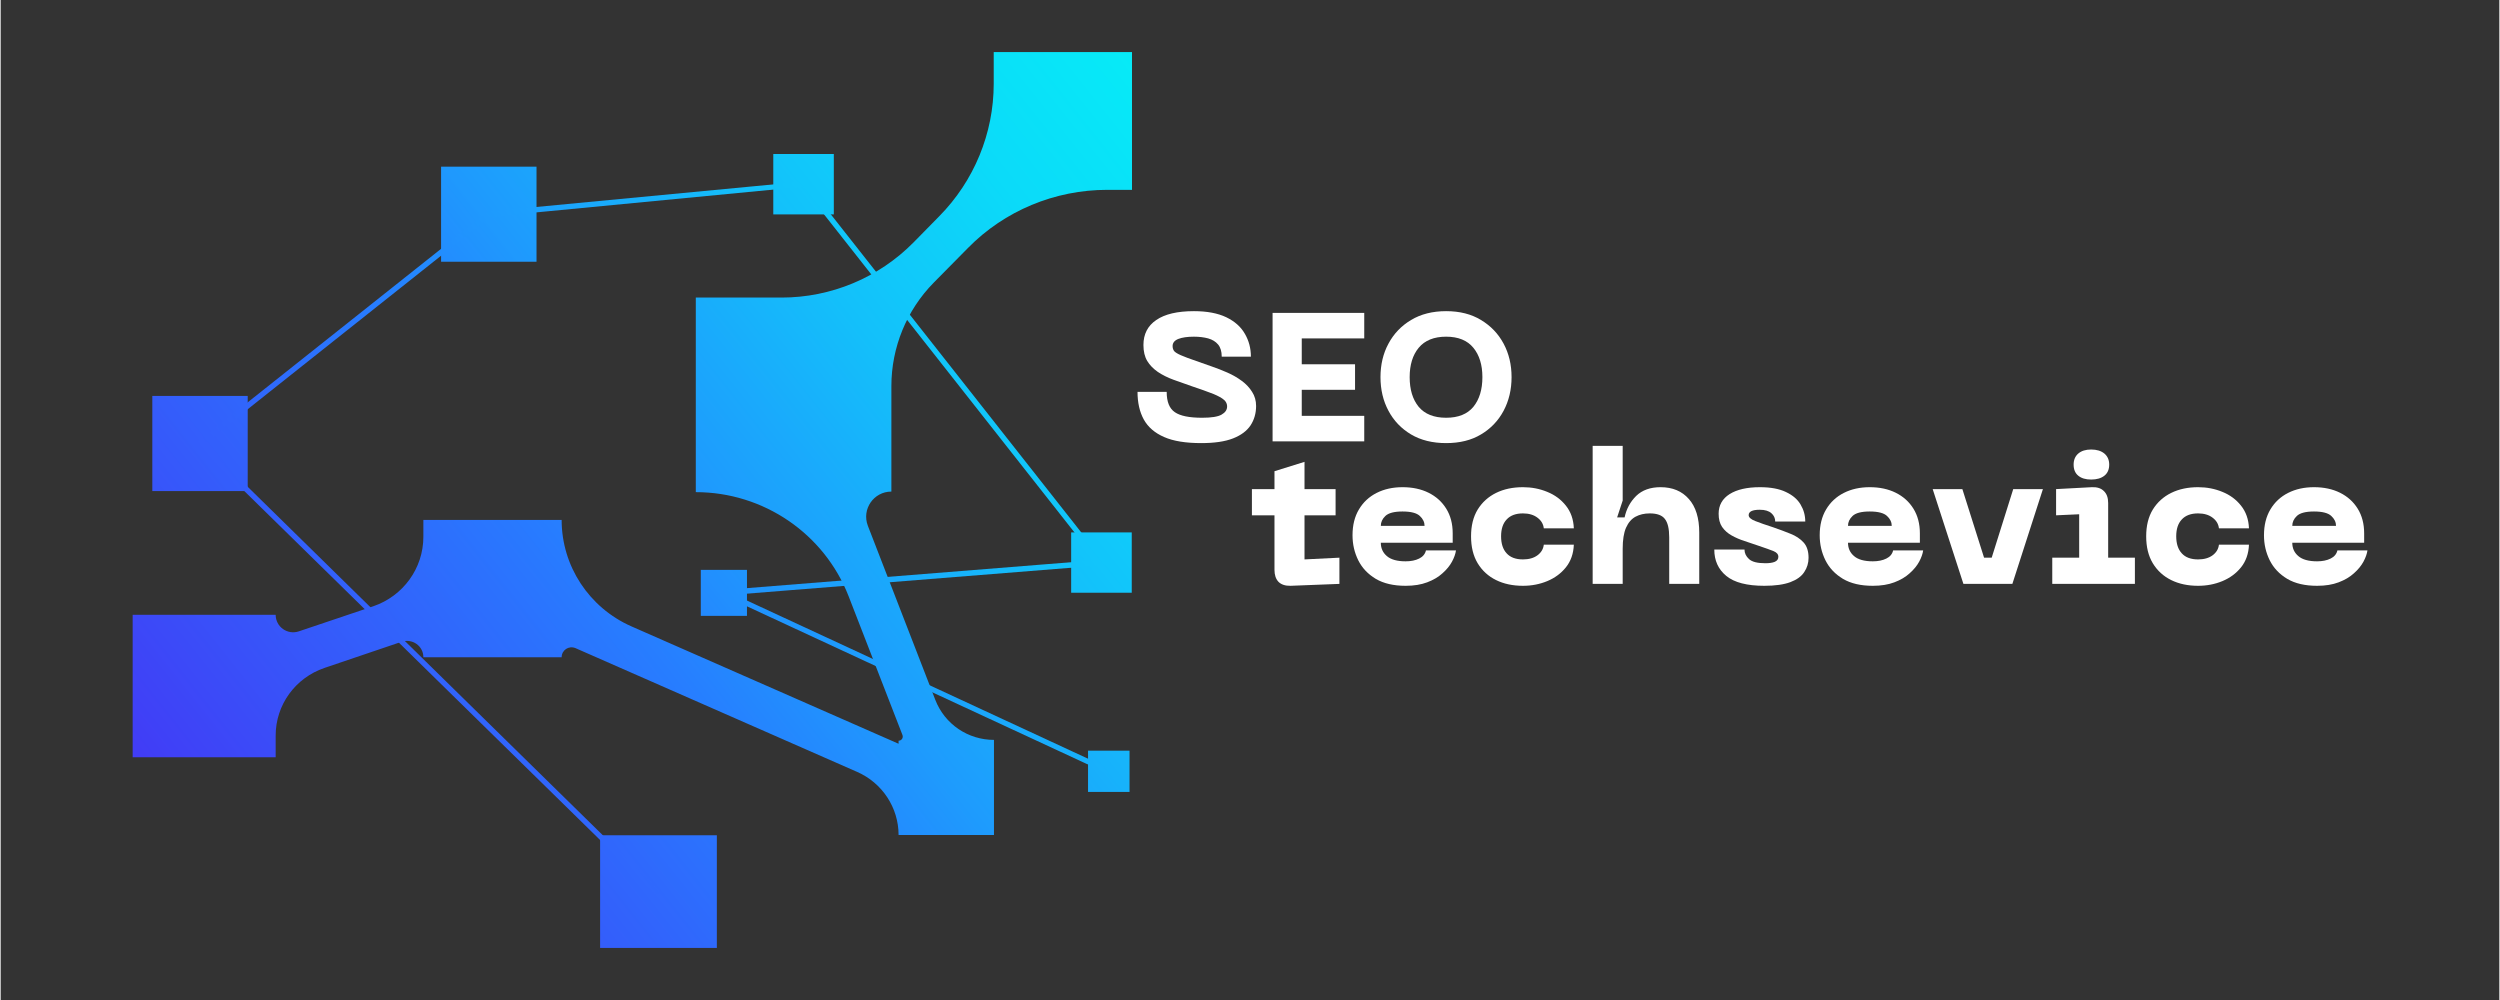 <svg xmlns="http://www.w3.org/2000/svg" xmlns:xlink="http://www.w3.org/1999/xlink" width="300" viewBox="0 0 224.88 90" height="120" preserveAspectRatio="xMidYMid meet"><rect x="0" y="0" width="224.88" height="90" fill="#333333" stroke="none"/><defs><g></g><clipPath id="f9e11e5397"><path d="M 53.949 75.172 L 64.457 75.172 L 64.457 85.312 L 53.949 85.312 Z M 53.949 75.172 " clip-rule="nonzero"></path></clipPath><linearGradient x1="726.457" gradientTransform="matrix(0, -0.248, -0.249, 0, 207.943, 265.015)" y1="620.131" x2="762.743" gradientUnits="userSpaceOnUse" y2="574.296" id="5c0849ef24"><stop stop-opacity="1" stop-color="rgb(20.335%, 36.615%, 98.271%)" offset="0"></stop><stop stop-opacity="1" stop-color="rgb(20.28%, 36.749%, 98.289%)" offset="0.031"></stop><stop stop-opacity="1" stop-color="rgb(20.172%, 37.018%, 98.328%)" offset="0.062"></stop><stop stop-opacity="1" stop-color="rgb(20.062%, 37.285%, 98.364%)" offset="0.094"></stop><stop stop-opacity="1" stop-color="rgb(19.954%, 37.553%, 98.402%)" offset="0.125"></stop><stop stop-opacity="1" stop-color="rgb(19.846%, 37.822%, 98.439%)" offset="0.156"></stop><stop stop-opacity="1" stop-color="rgb(19.737%, 38.089%, 98.477%)" offset="0.188"></stop><stop stop-opacity="1" stop-color="rgb(19.627%, 38.358%, 98.514%)" offset="0.219"></stop><stop stop-opacity="1" stop-color="rgb(19.519%, 38.625%, 98.552%)" offset="0.25"></stop><stop stop-opacity="1" stop-color="rgb(19.411%, 38.893%, 98.589%)" offset="0.281"></stop><stop stop-opacity="1" stop-color="rgb(19.301%, 39.162%, 98.627%)" offset="0.312"></stop><stop stop-opacity="1" stop-color="rgb(19.193%, 39.429%, 98.663%)" offset="0.344"></stop><stop stop-opacity="1" stop-color="rgb(19.084%, 39.697%, 98.701%)" offset="0.375"></stop><stop stop-opacity="1" stop-color="rgb(18.974%, 39.966%, 98.738%)" offset="0.406"></stop><stop stop-opacity="1" stop-color="rgb(18.866%, 40.233%, 98.776%)" offset="0.434"></stop><stop stop-opacity="1" stop-color="rgb(18.813%, 40.367%, 98.795%)" offset="0.438"></stop><stop stop-opacity="1" stop-color="rgb(18.755%, 40.508%, 98.814%)" offset="0.469"></stop><stop stop-opacity="1" stop-color="rgb(18.64%, 40.788%, 98.854%)" offset="0.5"></stop><stop stop-opacity="1" stop-color="rgb(18.526%, 41.071%, 98.892%)" offset="0.531"></stop><stop stop-opacity="1" stop-color="rgb(18.411%, 41.351%, 98.932%)" offset="0.562"></stop><stop stop-opacity="1" stop-color="rgb(18.297%, 41.634%, 98.972%)" offset="0.566"></stop><stop stop-opacity="1" stop-color="rgb(18.239%, 41.776%, 98.991%)" offset="0.594"></stop><stop stop-opacity="1" stop-color="rgb(18.181%, 41.916%, 99.011%)" offset="0.625"></stop><stop stop-opacity="1" stop-color="rgb(18.066%, 42.197%, 99.049%)" offset="0.656"></stop><stop stop-opacity="1" stop-color="rgb(17.952%, 42.479%, 99.089%)" offset="0.688"></stop><stop stop-opacity="1" stop-color="rgb(17.838%, 42.761%, 99.129%)" offset="0.719"></stop><stop stop-opacity="1" stop-color="rgb(17.723%, 43.042%, 99.168%)" offset="0.75"></stop><stop stop-opacity="1" stop-color="rgb(17.609%, 43.324%, 99.207%)" offset="0.781"></stop><stop stop-opacity="1" stop-color="rgb(17.493%, 43.607%, 99.246%)" offset="0.812"></stop><stop stop-opacity="1" stop-color="rgb(17.378%, 43.887%, 99.286%)" offset="0.844"></stop><stop stop-opacity="1" stop-color="rgb(17.264%, 44.17%, 99.326%)" offset="0.875"></stop><stop stop-opacity="1" stop-color="rgb(17.149%, 44.452%, 99.365%)" offset="0.906"></stop><stop stop-opacity="1" stop-color="rgb(17.035%, 44.733%, 99.403%)" offset="0.938"></stop><stop stop-opacity="1" stop-color="rgb(16.92%, 45.015%, 99.443%)" offset="0.969"></stop><stop stop-opacity="1" stop-color="rgb(16.805%, 45.297%, 99.483%)" offset="1"></stop></linearGradient><clipPath id="2bd7f0ad97"><path d="M 13.648 35.637 L 22.234 35.637 L 22.234 44.195 L 13.648 44.195 Z M 13.648 35.637 " clip-rule="nonzero"></path></clipPath><linearGradient x1="892.506" gradientTransform="matrix(0, -0.248, -0.249, 0, 207.943, 265.015)" y1="782.246" x2="922.588" gradientUnits="userSpaceOnUse" y2="744.248" id="2877844f84"><stop stop-opacity="1" stop-color="rgb(21.767%, 33.09%, 97.78%)" offset="0"></stop><stop stop-opacity="1" stop-color="rgb(21.721%, 33.2%, 97.795%)" offset="0.031"></stop><stop stop-opacity="1" stop-color="rgb(21.631%, 33.423%, 97.827%)" offset="0.062"></stop><stop stop-opacity="1" stop-color="rgb(21.541%, 33.644%, 97.858%)" offset="0.094"></stop><stop stop-opacity="1" stop-color="rgb(21.451%, 33.867%, 97.888%)" offset="0.125"></stop><stop stop-opacity="1" stop-color="rgb(21.361%, 34.09%, 97.919%)" offset="0.156"></stop><stop stop-opacity="1" stop-color="rgb(21.271%, 34.311%, 97.951%)" offset="0.188"></stop><stop stop-opacity="1" stop-color="rgb(21.181%, 34.534%, 97.981%)" offset="0.219"></stop><stop stop-opacity="1" stop-color="rgb(21.091%, 34.755%, 98.012%)" offset="0.25"></stop><stop stop-opacity="1" stop-color="rgb(21.001%, 34.978%, 98.044%)" offset="0.281"></stop><stop stop-opacity="1" stop-color="rgb(20.909%, 35.2%, 98.074%)" offset="0.312"></stop><stop stop-opacity="1" stop-color="rgb(20.819%, 35.422%, 98.105%)" offset="0.344"></stop><stop stop-opacity="1" stop-color="rgb(20.729%, 35.645%, 98.137%)" offset="0.375"></stop><stop stop-opacity="1" stop-color="rgb(20.639%, 35.866%, 98.167%)" offset="0.406"></stop><stop stop-opacity="1" stop-color="rgb(20.549%, 36.089%, 98.198%)" offset="0.438"></stop><stop stop-opacity="1" stop-color="rgb(20.459%, 36.31%, 98.228%)" offset="0.442"></stop><stop stop-opacity="1" stop-color="rgb(20.415%, 36.421%, 98.245%)" offset="0.469"></stop><stop stop-opacity="1" stop-color="rgb(20.369%, 36.533%, 98.26%)" offset="0.5"></stop><stop stop-opacity="1" stop-color="rgb(20.279%, 36.755%, 98.291%)" offset="0.531"></stop><stop stop-opacity="1" stop-color="rgb(20.187%, 36.977%, 98.322%)" offset="0.558"></stop><stop stop-opacity="1" stop-color="rgb(20.143%, 37.088%, 98.338%)" offset="0.562"></stop><stop stop-opacity="1" stop-color="rgb(20.097%, 37.199%, 98.354%)" offset="0.594"></stop><stop stop-opacity="1" stop-color="rgb(20.007%, 37.421%, 98.384%)" offset="0.625"></stop><stop stop-opacity="1" stop-color="rgb(19.917%, 37.643%, 98.415%)" offset="0.656"></stop><stop stop-opacity="1" stop-color="rgb(19.827%, 37.866%, 98.447%)" offset="0.688"></stop><stop stop-opacity="1" stop-color="rgb(19.737%, 38.087%, 98.477%)" offset="0.719"></stop><stop stop-opacity="1" stop-color="rgb(19.647%, 38.31%, 98.508%)" offset="0.75"></stop><stop stop-opacity="1" stop-color="rgb(19.557%, 38.531%, 98.538%)" offset="0.781"></stop><stop stop-opacity="1" stop-color="rgb(19.466%, 38.754%, 98.57%)" offset="0.812"></stop><stop stop-opacity="1" stop-color="rgb(19.376%, 38.977%, 98.601%)" offset="0.844"></stop><stop stop-opacity="1" stop-color="rgb(19.286%, 39.198%, 98.631%)" offset="0.875"></stop><stop stop-opacity="1" stop-color="rgb(19.196%, 39.421%, 98.663%)" offset="0.906"></stop><stop stop-opacity="1" stop-color="rgb(19.106%, 39.642%, 98.694%)" offset="0.938"></stop><stop stop-opacity="1" stop-color="rgb(19.016%, 39.865%, 98.724%)" offset="0.969"></stop><stop stop-opacity="1" stop-color="rgb(18.925%, 40.088%, 98.755%)" offset="1"></stop></linearGradient><clipPath id="974b1873d5"><path d="M 39.637 15 L 48.227 15 L 48.227 23.559 L 39.637 23.559 Z M 39.637 15 " clip-rule="nonzero"></path></clipPath><linearGradient x1="975.673" gradientTransform="matrix(0, -0.248, -0.249, 0, 207.943, 265.015)" y1="677.82" x2="1005.754" gradientUnits="userSpaceOnUse" y2="639.822" id="b412fb38de"><stop stop-opacity="1" stop-color="rgb(13.516%, 55.013%, 99.591%)" offset="0"></stop><stop stop-opacity="1" stop-color="rgb(13.467%, 55.176%, 99.58%)" offset="0.031"></stop><stop stop-opacity="1" stop-color="rgb(13.37%, 55.502%, 99.557%)" offset="0.062"></stop><stop stop-opacity="1" stop-color="rgb(13.274%, 55.829%, 99.536%)" offset="0.094"></stop><stop stop-opacity="1" stop-color="rgb(13.176%, 56.154%, 99.513%)" offset="0.125"></stop><stop stop-opacity="1" stop-color="rgb(13.08%, 56.48%, 99.492%)" offset="0.156"></stop><stop stop-opacity="1" stop-color="rgb(12.982%, 56.807%, 99.469%)" offset="0.188"></stop><stop stop-opacity="1" stop-color="rgb(12.886%, 57.133%, 99.448%)" offset="0.219"></stop><stop stop-opacity="1" stop-color="rgb(12.79%, 57.46%, 99.425%)" offset="0.25"></stop><stop stop-opacity="1" stop-color="rgb(12.692%, 57.787%, 99.403%)" offset="0.281"></stop><stop stop-opacity="1" stop-color="rgb(12.596%, 58.112%, 99.38%)" offset="0.312"></stop><stop stop-opacity="1" stop-color="rgb(12.498%, 58.438%, 99.359%)" offset="0.344"></stop><stop stop-opacity="1" stop-color="rgb(12.402%, 58.765%, 99.336%)" offset="0.375"></stop><stop stop-opacity="1" stop-color="rgb(12.306%, 59.091%, 99.315%)" offset="0.406"></stop><stop stop-opacity="1" stop-color="rgb(12.209%, 59.418%, 99.292%)" offset="0.438"></stop><stop stop-opacity="1" stop-color="rgb(12.112%, 59.743%, 99.271%)" offset="0.442"></stop><stop stop-opacity="1" stop-color="rgb(12.064%, 59.906%, 99.26%)" offset="0.469"></stop><stop stop-opacity="1" stop-color="rgb(12.015%, 60.069%, 99.248%)" offset="0.5"></stop><stop stop-opacity="1" stop-color="rgb(11.919%, 60.396%, 99.226%)" offset="0.531"></stop><stop stop-opacity="1" stop-color="rgb(11.823%, 60.716%, 99.203%)" offset="0.558"></stop><stop stop-opacity="1" stop-color="rgb(11.777%, 60.873%, 99.193%)" offset="0.562"></stop><stop stop-opacity="1" stop-color="rgb(11.736%, 61.014%, 99.181%)" offset="0.594"></stop><stop stop-opacity="1" stop-color="rgb(11.652%, 61.295%, 99.158%)" offset="0.625"></stop><stop stop-opacity="1" stop-color="rgb(11.569%, 61.575%, 99.135%)" offset="0.656"></stop><stop stop-opacity="1" stop-color="rgb(11.485%, 61.856%, 99.112%)" offset="0.688"></stop><stop stop-opacity="1" stop-color="rgb(11.403%, 62.137%, 99.088%)" offset="0.719"></stop><stop stop-opacity="1" stop-color="rgb(11.319%, 62.418%, 99.065%)" offset="0.75"></stop><stop stop-opacity="1" stop-color="rgb(11.237%, 62.698%, 99.042%)" offset="0.781"></stop><stop stop-opacity="1" stop-color="rgb(11.153%, 62.978%, 99.019%)" offset="0.812"></stop><stop stop-opacity="1" stop-color="rgb(11.069%, 63.258%, 98.994%)" offset="0.844"></stop><stop stop-opacity="1" stop-color="rgb(10.986%, 63.539%, 98.972%)" offset="0.875"></stop><stop stop-opacity="1" stop-color="rgb(10.902%, 63.82%, 98.949%)" offset="0.906"></stop><stop stop-opacity="1" stop-color="rgb(10.82%, 64.101%, 98.926%)" offset="0.938"></stop><stop stop-opacity="1" stop-color="rgb(10.736%, 64.381%, 98.903%)" offset="0.969"></stop><stop stop-opacity="1" stop-color="rgb(10.654%, 64.662%, 98.878%)" offset="1"></stop></linearGradient><clipPath id="70fcb882b1"><path d="M 69.535 13.859 L 74.984 13.859 L 74.984 19.293 L 69.535 19.293 Z M 69.535 13.859 " clip-rule="nonzero"></path></clipPath><linearGradient x1="992.118" gradientTransform="matrix(0, -0.248, -0.249, 0, 207.943, 265.015)" y1="557.123" x2="1011.214" gradientUnits="userSpaceOnUse" y2="533.002" id="db88dbebe4"><stop stop-opacity="1" stop-color="rgb(7.513%, 75.249%, 98.003%)" offset="0"></stop><stop stop-opacity="1" stop-color="rgb(7.469%, 75.394%, 97.997%)" offset="0.062"></stop><stop stop-opacity="1" stop-color="rgb(7.384%, 75.679%, 97.984%)" offset="0.125"></stop><stop stop-opacity="1" stop-color="rgb(7.3%, 75.958%, 97.974%)" offset="0.188"></stop><stop stop-opacity="1" stop-color="rgb(7.214%, 76.239%, 97.963%)" offset="0.25"></stop><stop stop-opacity="1" stop-color="rgb(7.13%, 76.518%, 97.952%)" offset="0.312"></stop><stop stop-opacity="1" stop-color="rgb(7.047%, 76.797%, 97.942%)" offset="0.375"></stop><stop stop-opacity="1" stop-color="rgb(6.961%, 77.078%, 97.931%)" offset="0.438"></stop><stop stop-opacity="1" stop-color="rgb(6.877%, 77.357%, 97.92%)" offset="0.442"></stop><stop stop-opacity="1" stop-color="rgb(6.836%, 77.498%, 97.916%)" offset="0.5"></stop><stop stop-opacity="1" stop-color="rgb(6.793%, 77.637%, 97.91%)" offset="0.558"></stop><stop stop-opacity="1" stop-color="rgb(6.75%, 77.777%, 97.905%)" offset="0.562"></stop><stop stop-opacity="1" stop-color="rgb(6.708%, 77.916%, 97.9%)" offset="0.625"></stop><stop stop-opacity="1" stop-color="rgb(6.624%, 78.197%, 97.89%)" offset="0.688"></stop><stop stop-opacity="1" stop-color="rgb(6.54%, 78.476%, 97.879%)" offset="0.75"></stop><stop stop-opacity="1" stop-color="rgb(6.454%, 78.755%, 97.868%)" offset="0.812"></stop><stop stop-opacity="1" stop-color="rgb(6.371%, 79.036%, 97.858%)" offset="0.875"></stop><stop stop-opacity="1" stop-color="rgb(6.287%, 79.315%, 97.847%)" offset="0.938"></stop><stop stop-opacity="1" stop-color="rgb(6.201%, 79.594%, 97.836%)" offset="1"></stop></linearGradient><clipPath id="78d510f4c5"><path d="M 97.863 67.559 L 101.598 67.559 L 101.598 71.277 L 97.863 71.277 Z M 97.863 67.559 " clip-rule="nonzero"></path></clipPath><linearGradient x1="782.111" gradientTransform="matrix(0, -0.248, -0.249, 0, 207.943, 265.015)" y1="443" x2="795.189" gradientUnits="userSpaceOnUse" y2="426.479" id="094df74667"><stop stop-opacity="1" stop-color="rgb(9.76%, 67.674%, 98.63%)" offset="0"></stop><stop stop-opacity="1" stop-color="rgb(9.723%, 67.796%, 98.619%)" offset="0.062"></stop><stop stop-opacity="1" stop-color="rgb(9.651%, 68.04%, 98.599%)" offset="0.125"></stop><stop stop-opacity="1" stop-color="rgb(9.579%, 68.285%, 98.579%)" offset="0.188"></stop><stop stop-opacity="1" stop-color="rgb(9.506%, 68.529%, 98.56%)" offset="0.25"></stop><stop stop-opacity="1" stop-color="rgb(9.435%, 68.773%, 98.538%)" offset="0.312"></stop><stop stop-opacity="1" stop-color="rgb(9.361%, 69.017%, 98.518%)" offset="0.375"></stop><stop stop-opacity="1" stop-color="rgb(9.29%, 69.261%, 98.499%)" offset="0.438"></stop><stop stop-opacity="1" stop-color="rgb(9.216%, 69.505%, 98.479%)" offset="0.442"></stop><stop stop-opacity="1" stop-color="rgb(9.181%, 69.627%, 98.468%)" offset="0.5"></stop><stop stop-opacity="1" stop-color="rgb(9.145%, 69.749%, 98.457%)" offset="0.558"></stop><stop stop-opacity="1" stop-color="rgb(9.109%, 69.872%, 98.448%)" offset="0.562"></stop><stop stop-opacity="1" stop-color="rgb(9.073%, 69.994%, 98.438%)" offset="0.625"></stop><stop stop-opacity="1" stop-color="rgb(9%, 70.238%, 98.418%)" offset="0.688"></stop><stop stop-opacity="1" stop-color="rgb(8.928%, 70.482%, 98.398%)" offset="0.75"></stop><stop stop-opacity="1" stop-color="rgb(8.855%, 70.726%, 98.376%)" offset="0.812"></stop><stop stop-opacity="1" stop-color="rgb(8.783%, 70.97%, 98.357%)" offset="0.875"></stop><stop stop-opacity="1" stop-color="rgb(8.71%, 71.214%, 98.337%)" offset="0.938"></stop><stop stop-opacity="1" stop-color="rgb(8.638%, 71.457%, 98.317%)" offset="1"></stop></linearGradient><clipPath id="cb7632b7bb"><path d="M 96.344 47.914 L 101.797 47.914 L 101.797 53.348 L 96.344 53.348 Z M 96.344 47.914 " clip-rule="nonzero"></path></clipPath><linearGradient x1="854.781" gradientTransform="matrix(0, -0.248, -0.249, 0, 207.943, 265.015)" y1="449.393" x2="873.876" gradientUnits="userSpaceOnUse" y2="425.273" id="dc4ed2e73e"><stop stop-opacity="1" stop-color="rgb(7.556%, 75.105%, 98.015%)" offset="0"></stop><stop stop-opacity="1" stop-color="rgb(7.509%, 75.266%, 98.004%)" offset="0.062"></stop><stop stop-opacity="1" stop-color="rgb(7.419%, 75.566%, 97.989%)" offset="0.125"></stop><stop stop-opacity="1" stop-color="rgb(7.333%, 75.845%, 97.978%)" offset="0.188"></stop><stop stop-opacity="1" stop-color="rgb(7.249%, 76.125%, 97.968%)" offset="0.25"></stop><stop stop-opacity="1" stop-color="rgb(7.166%, 76.405%, 97.957%)" offset="0.312"></stop><stop stop-opacity="1" stop-color="rgb(7.08%, 76.685%, 97.946%)" offset="0.375"></stop><stop stop-opacity="1" stop-color="rgb(6.996%, 76.964%, 97.935%)" offset="0.438"></stop><stop stop-opacity="1" stop-color="rgb(6.912%, 77.243%, 97.925%)" offset="0.442"></stop><stop stop-opacity="1" stop-color="rgb(6.87%, 77.383%, 97.92%)" offset="0.5"></stop><stop stop-opacity="1" stop-color="rgb(6.827%, 77.524%, 97.914%)" offset="0.558"></stop><stop stop-opacity="1" stop-color="rgb(6.786%, 77.664%, 97.91%)" offset="0.562"></stop><stop stop-opacity="1" stop-color="rgb(6.743%, 77.803%, 97.903%)" offset="0.625"></stop><stop stop-opacity="1" stop-color="rgb(6.659%, 78.082%, 97.893%)" offset="0.688"></stop><stop stop-opacity="1" stop-color="rgb(6.573%, 78.363%, 97.884%)" offset="0.75"></stop><stop stop-opacity="1" stop-color="rgb(6.49%, 78.642%, 97.873%)" offset="0.812"></stop><stop stop-opacity="1" stop-color="rgb(6.406%, 78.922%, 97.862%)" offset="0.875"></stop><stop stop-opacity="1" stop-color="rgb(6.32%, 79.202%, 97.852%)" offset="0.938"></stop><stop stop-opacity="1" stop-color="rgb(6.236%, 79.482%, 97.841%)" offset="1"></stop></linearGradient><clipPath id="6dcafc3c08"><path d="M 63.012 51.289 L 67.168 51.289 L 67.168 55.43 L 63.012 55.43 Z M 63.012 51.289 " clip-rule="nonzero"></path></clipPath><linearGradient x1="846.118" gradientTransform="matrix(0, -0.248, -0.249, 0, 207.943, 265.015)" y1="583.085" x2="860.679" gradientUnits="userSpaceOnUse" y2="564.692" id="c8b0261314"><stop stop-opacity="1" stop-color="rgb(13.908%, 53.69%, 99.681%)" offset="0"></stop><stop stop-opacity="1" stop-color="rgb(13.861%, 53.847%, 99.67%)" offset="0.062"></stop><stop stop-opacity="1" stop-color="rgb(13.766%, 54.163%, 99.649%)" offset="0.125"></stop><stop stop-opacity="1" stop-color="rgb(13.673%, 54.48%, 99.628%)" offset="0.188"></stop><stop stop-opacity="1" stop-color="rgb(13.579%, 54.796%, 99.606%)" offset="0.25"></stop><stop stop-opacity="1" stop-color="rgb(13.486%, 55.112%, 99.585%)" offset="0.312"></stop><stop stop-opacity="1" stop-color="rgb(13.393%, 55.428%, 99.564%)" offset="0.375"></stop><stop stop-opacity="1" stop-color="rgb(13.298%, 55.743%, 99.542%)" offset="0.438"></stop><stop stop-opacity="1" stop-color="rgb(13.205%, 56.059%, 99.521%)" offset="0.442"></stop><stop stop-opacity="1" stop-color="rgb(13.158%, 56.218%, 99.51%)" offset="0.5"></stop><stop stop-opacity="1" stop-color="rgb(13.11%, 56.375%, 99.5%)" offset="0.558"></stop><stop stop-opacity="1" stop-color="rgb(13.065%, 56.534%, 99.489%)" offset="0.562"></stop><stop stop-opacity="1" stop-color="rgb(13.017%, 56.691%, 99.478%)" offset="0.625"></stop><stop stop-opacity="1" stop-color="rgb(12.924%, 57.007%, 99.457%)" offset="0.688"></stop><stop stop-opacity="1" stop-color="rgb(12.83%, 57.323%, 99.435%)" offset="0.75"></stop><stop stop-opacity="1" stop-color="rgb(12.737%, 57.639%, 99.414%)" offset="0.812"></stop><stop stop-opacity="1" stop-color="rgb(12.642%, 57.954%, 99.393%)" offset="0.875"></stop><stop stop-opacity="1" stop-color="rgb(12.549%, 58.27%, 99.371%)" offset="0.938"></stop><stop stop-opacity="1" stop-color="rgb(12.456%, 58.586%, 99.35%)" offset="1"></stop></linearGradient><clipPath id="63b16f2942"><path d="M 11.875 4.684 L 101.828 4.684 L 101.828 76 L 11.875 76 Z M 11.875 4.684 " clip-rule="nonzero"></path></clipPath><clipPath id="09504390d8"><path d="M 89.375 4.684 L 101.82 4.684 L 101.82 17.086 L 99.582 17.086 C 94.875 17.086 90.344 18.969 87.059 22.316 L 83.973 25.441 C 81.531 27.922 80.164 31.273 80.164 34.746 L 80.164 44.242 C 78.57 44.242 77.477 45.832 78.047 47.32 L 84.121 62.996 C 84.969 65.176 87.059 66.59 89.398 66.59 L 89.398 75.148 L 80.812 75.148 C 80.812 72.691 79.344 70.461 77.078 69.469 L 51.734 58.332 C 51.137 58.082 50.488 58.504 50.488 59.152 L 38.043 59.152 C 38.043 58.133 37.047 57.438 36.078 57.762 L 29.133 60.117 C 26.516 61.012 24.75 63.441 24.75 66.195 L 24.75 68.152 L 11.879 68.152 L 11.879 55.332 L 24.75 55.332 C 24.75 56.422 25.82 57.168 26.84 56.82 L 33.539 54.562 C 36.227 53.645 38.043 51.141 38.043 48.312 L 38.043 46.797 L 50.488 46.797 C 50.488 50.941 52.953 54.688 56.762 56.371 L 80.812 66.938 L 80.812 66.664 C 81.086 66.664 81.258 66.395 81.16 66.145 L 76.328 53.695 C 74.141 48.039 68.664 44.293 62.562 44.293 L 62.562 26.781 L 70.281 26.781 C 74.738 26.781 79.02 24.996 82.156 21.82 L 84.469 19.465 C 87.605 16.289 89.375 12 89.375 7.535 Z M 89.375 4.684 " clip-rule="nonzero"></path></clipPath><linearGradient x1="714.342" gradientTransform="matrix(0, -0.248, -0.249, 0, 207.943, 265.015)" y1="747.1" x2="999.628" gradientUnits="userSpaceOnUse" y2="386.739" id="19083de4e9"><stop stop-opacity="1" stop-color="rgb(25.499%, 23.9%, 96.5%)" offset="0"></stop><stop stop-opacity="1" stop-color="rgb(25.499%, 23.9%, 96.5%)" offset="0.031"></stop><stop stop-opacity="1" stop-color="rgb(25.464%, 23.985%, 96.51%)" offset="0.047"></stop><stop stop-opacity="1" stop-color="rgb(25.322%, 24.333%, 96.559%)" offset="0.051"></stop><stop stop-opacity="1" stop-color="rgb(25.215%, 24.597%, 96.596%)" offset="0.055"></stop><stop stop-opacity="1" stop-color="rgb(25.108%, 24.86%, 96.632%)" offset="0.059"></stop><stop stop-opacity="1" stop-color="rgb(25.002%, 25.124%, 96.671%)" offset="0.062"></stop><stop stop-opacity="1" stop-color="rgb(24.895%, 25.386%, 96.707%)" offset="0.066"></stop><stop stop-opacity="1" stop-color="rgb(24.788%, 25.65%, 96.744%)" offset="0.07"></stop><stop stop-opacity="1" stop-color="rgb(24.681%, 25.912%, 96.78%)" offset="0.074"></stop><stop stop-opacity="1" stop-color="rgb(24.574%, 26.176%, 96.817%)" offset="0.078"></stop><stop stop-opacity="1" stop-color="rgb(24.467%, 26.44%, 96.854%)" offset="0.082"></stop><stop stop-opacity="1" stop-color="rgb(24.361%, 26.704%, 96.89%)" offset="0.086"></stop><stop stop-opacity="1" stop-color="rgb(24.254%, 26.967%, 96.927%)" offset="0.09"></stop><stop stop-opacity="1" stop-color="rgb(24.147%, 27.231%, 96.964%)" offset="0.094"></stop><stop stop-opacity="1" stop-color="rgb(24.039%, 27.493%, 97%)" offset="0.098"></stop><stop stop-opacity="1" stop-color="rgb(23.932%, 27.757%, 97.037%)" offset="0.102"></stop><stop stop-opacity="1" stop-color="rgb(23.825%, 28.02%, 97.073%)" offset="0.105"></stop><stop stop-opacity="1" stop-color="rgb(23.718%, 28.284%, 97.11%)" offset="0.109"></stop><stop stop-opacity="1" stop-color="rgb(23.611%, 28.546%, 97.147%)" offset="0.113"></stop><stop stop-opacity="1" stop-color="rgb(23.505%, 28.81%, 97.183%)" offset="0.117"></stop><stop stop-opacity="1" stop-color="rgb(23.398%, 29.074%, 97.22%)" offset="0.121"></stop><stop stop-opacity="1" stop-color="rgb(23.291%, 29.338%, 97.258%)" offset="0.125"></stop><stop stop-opacity="1" stop-color="rgb(23.184%, 29.601%, 97.295%)" offset="0.129"></stop><stop stop-opacity="1" stop-color="rgb(23.077%, 29.865%, 97.331%)" offset="0.133"></stop><stop stop-opacity="1" stop-color="rgb(22.971%, 30.127%, 97.368%)" offset="0.137"></stop><stop stop-opacity="1" stop-color="rgb(22.864%, 30.391%, 97.404%)" offset="0.141"></stop><stop stop-opacity="1" stop-color="rgb(22.755%, 30.653%, 97.441%)" offset="0.145"></stop><stop stop-opacity="1" stop-color="rgb(22.649%, 30.917%, 97.478%)" offset="0.148"></stop><stop stop-opacity="1" stop-color="rgb(22.542%, 31.18%, 97.514%)" offset="0.152"></stop><stop stop-opacity="1" stop-color="rgb(22.435%, 31.444%, 97.551%)" offset="0.156"></stop><stop stop-opacity="1" stop-color="rgb(22.328%, 31.708%, 97.588%)" offset="0.16"></stop><stop stop-opacity="1" stop-color="rgb(22.221%, 31.972%, 97.624%)" offset="0.164"></stop><stop stop-opacity="1" stop-color="rgb(22.115%, 32.234%, 97.661%)" offset="0.168"></stop><stop stop-opacity="1" stop-color="rgb(22.008%, 32.498%, 97.697%)" offset="0.172"></stop><stop stop-opacity="1" stop-color="rgb(21.901%, 32.761%, 97.734%)" offset="0.176"></stop><stop stop-opacity="1" stop-color="rgb(21.794%, 33.025%, 97.771%)" offset="0.18"></stop><stop stop-opacity="1" stop-color="rgb(21.687%, 33.287%, 97.807%)" offset="0.184"></stop><stop stop-opacity="1" stop-color="rgb(21.581%, 33.551%, 97.844%)" offset="0.188"></stop><stop stop-opacity="1" stop-color="rgb(21.472%, 33.813%, 97.881%)" offset="0.191"></stop><stop stop-opacity="1" stop-color="rgb(21.365%, 34.077%, 97.919%)" offset="0.195"></stop><stop stop-opacity="1" stop-color="rgb(21.259%, 34.341%, 97.955%)" offset="0.199"></stop><stop stop-opacity="1" stop-color="rgb(21.152%, 34.605%, 97.992%)" offset="0.203"></stop><stop stop-opacity="1" stop-color="rgb(21.045%, 34.868%, 98.029%)" offset="0.207"></stop><stop stop-opacity="1" stop-color="rgb(20.938%, 35.132%, 98.065%)" offset="0.211"></stop><stop stop-opacity="1" stop-color="rgb(20.831%, 35.394%, 98.102%)" offset="0.215"></stop><stop stop-opacity="1" stop-color="rgb(20.724%, 35.658%, 98.138%)" offset="0.219"></stop><stop stop-opacity="1" stop-color="rgb(20.618%, 35.921%, 98.175%)" offset="0.223"></stop><stop stop-opacity="1" stop-color="rgb(20.511%, 36.185%, 98.212%)" offset="0.227"></stop><stop stop-opacity="1" stop-color="rgb(20.404%, 36.447%, 98.248%)" offset="0.23"></stop><stop stop-opacity="1" stop-color="rgb(20.297%, 36.711%, 98.285%)" offset="0.234"></stop><stop stop-opacity="1" stop-color="rgb(20.189%, 36.975%, 98.322%)" offset="0.238"></stop><stop stop-opacity="1" stop-color="rgb(20.082%, 37.239%, 98.358%)" offset="0.242"></stop><stop stop-opacity="1" stop-color="rgb(19.975%, 37.502%, 98.395%)" offset="0.246"></stop><stop stop-opacity="1" stop-color="rgb(19.868%, 37.766%, 98.431%)" offset="0.25"></stop><stop stop-opacity="1" stop-color="rgb(19.762%, 38.028%, 98.468%)" offset="0.254"></stop><stop stop-opacity="1" stop-color="rgb(19.655%, 38.292%, 98.506%)" offset="0.258"></stop><stop stop-opacity="1" stop-color="rgb(19.548%, 38.554%, 98.543%)" offset="0.262"></stop><stop stop-opacity="1" stop-color="rgb(19.441%, 38.818%, 98.579%)" offset="0.266"></stop><stop stop-opacity="1" stop-color="rgb(19.334%, 39.081%, 98.616%)" offset="0.27"></stop><stop stop-opacity="1" stop-color="rgb(19.228%, 39.345%, 98.653%)" offset="0.273"></stop><stop stop-opacity="1" stop-color="rgb(19.121%, 39.609%, 98.689%)" offset="0.277"></stop><stop stop-opacity="1" stop-color="rgb(19.014%, 39.873%, 98.726%)" offset="0.281"></stop><stop stop-opacity="1" stop-color="rgb(18.906%, 40.135%, 98.763%)" offset="0.285"></stop><stop stop-opacity="1" stop-color="rgb(18.799%, 40.399%, 98.799%)" offset="0.289"></stop><stop stop-opacity="1" stop-color="rgb(18.686%, 40.675%, 98.837%)" offset="0.293"></stop><stop stop-opacity="1" stop-color="rgb(18.575%, 40.953%, 98.877%)" offset="0.297"></stop><stop stop-opacity="1" stop-color="rgb(18.462%, 41.229%, 98.915%)" offset="0.301"></stop><stop stop-opacity="1" stop-color="rgb(18.349%, 41.507%, 98.953%)" offset="0.305"></stop><stop stop-opacity="1" stop-color="rgb(18.236%, 41.783%, 98.991%)" offset="0.309"></stop><stop stop-opacity="1" stop-color="rgb(18.123%, 42.061%, 99.031%)" offset="0.312"></stop><stop stop-opacity="1" stop-color="rgb(18.01%, 42.337%, 99.069%)" offset="0.316"></stop><stop stop-opacity="1" stop-color="rgb(17.897%, 42.615%, 99.109%)" offset="0.32"></stop><stop stop-opacity="1" stop-color="rgb(17.784%, 42.891%, 99.147%)" offset="0.324"></stop><stop stop-opacity="1" stop-color="rgb(17.673%, 43.169%, 99.185%)" offset="0.328"></stop><stop stop-opacity="1" stop-color="rgb(17.56%, 43.445%, 99.223%)" offset="0.332"></stop><stop stop-opacity="1" stop-color="rgb(17.447%, 43.723%, 99.263%)" offset="0.336"></stop><stop stop-opacity="1" stop-color="rgb(17.334%, 43.999%, 99.301%)" offset="0.34"></stop><stop stop-opacity="1" stop-color="rgb(17.221%, 44.276%, 99.341%)" offset="0.344"></stop><stop stop-opacity="1" stop-color="rgb(17.108%, 44.553%, 99.379%)" offset="0.348"></stop><stop stop-opacity="1" stop-color="rgb(16.997%, 44.83%, 99.417%)" offset="0.352"></stop><stop stop-opacity="1" stop-color="rgb(16.884%, 45.107%, 99.455%)" offset="0.355"></stop><stop stop-opacity="1" stop-color="rgb(16.771%, 45.384%, 99.495%)" offset="0.359"></stop><stop stop-opacity="1" stop-color="rgb(16.658%, 45.66%, 99.533%)" offset="0.363"></stop><stop stop-opacity="1" stop-color="rgb(16.545%, 45.938%, 99.573%)" offset="0.367"></stop><stop stop-opacity="1" stop-color="rgb(16.432%, 46.214%, 99.611%)" offset="0.371"></stop><stop stop-opacity="1" stop-color="rgb(16.319%, 46.492%, 99.649%)" offset="0.375"></stop><stop stop-opacity="1" stop-color="rgb(16.206%, 46.768%, 99.687%)" offset="0.379"></stop><stop stop-opacity="1" stop-color="rgb(16.095%, 47.046%, 99.727%)" offset="0.383"></stop><stop stop-opacity="1" stop-color="rgb(15.982%, 47.322%, 99.765%)" offset="0.387"></stop><stop stop-opacity="1" stop-color="rgb(15.869%, 47.6%, 99.803%)" offset="0.391"></stop><stop stop-opacity="1" stop-color="rgb(15.756%, 47.876%, 99.841%)" offset="0.395"></stop><stop stop-opacity="1" stop-color="rgb(15.643%, 48.154%, 99.881%)" offset="0.398"></stop><stop stop-opacity="1" stop-color="rgb(15.53%, 48.43%, 99.919%)" offset="0.402"></stop><stop stop-opacity="1" stop-color="rgb(15.417%, 48.708%, 99.959%)" offset="0.406"></stop><stop stop-opacity="1" stop-color="rgb(15.303%, 49.036%, 99.966%)" offset="0.41"></stop><stop stop-opacity="1" stop-color="rgb(15.19%, 49.365%, 99.974%)" offset="0.414"></stop><stop stop-opacity="1" stop-color="rgb(15.076%, 49.751%, 99.948%)" offset="0.418"></stop><stop stop-opacity="1" stop-color="rgb(14.961%, 50.139%, 99.922%)" offset="0.422"></stop><stop stop-opacity="1" stop-color="rgb(14.847%, 50.525%, 99.896%)" offset="0.426"></stop><stop stop-opacity="1" stop-color="rgb(14.732%, 50.912%, 99.87%)" offset="0.43"></stop><stop stop-opacity="1" stop-color="rgb(14.616%, 51.299%, 99.843%)" offset="0.434"></stop><stop stop-opacity="1" stop-color="rgb(14.502%, 51.686%, 99.817%)" offset="0.438"></stop><stop stop-opacity="1" stop-color="rgb(14.388%, 52.072%, 99.791%)" offset="0.441"></stop><stop stop-opacity="1" stop-color="rgb(14.273%, 52.46%, 99.765%)" offset="0.445"></stop><stop stop-opacity="1" stop-color="rgb(14.159%, 52.846%, 99.738%)" offset="0.449"></stop><stop stop-opacity="1" stop-color="rgb(14.044%, 53.233%, 99.712%)" offset="0.453"></stop><stop stop-opacity="1" stop-color="rgb(13.928%, 53.619%, 99.686%)" offset="0.457"></stop><stop stop-opacity="1" stop-color="rgb(13.814%, 54.007%, 99.66%)" offset="0.461"></stop><stop stop-opacity="1" stop-color="rgb(13.699%, 54.393%, 99.634%)" offset="0.465"></stop><stop stop-opacity="1" stop-color="rgb(13.585%, 54.781%, 99.608%)" offset="0.469"></stop><stop stop-opacity="1" stop-color="rgb(13.469%, 55.167%, 99.58%)" offset="0.473"></stop><stop stop-opacity="1" stop-color="rgb(13.354%, 55.553%, 99.554%)" offset="0.477"></stop><stop stop-opacity="1" stop-color="rgb(13.24%, 55.939%, 99.529%)" offset="0.48"></stop><stop stop-opacity="1" stop-color="rgb(13.126%, 56.326%, 99.503%)" offset="0.484"></stop><stop stop-opacity="1" stop-color="rgb(13.011%, 56.712%, 99.477%)" offset="0.488"></stop><stop stop-opacity="1" stop-color="rgb(12.897%, 57.1%, 99.451%)" offset="0.492"></stop><stop stop-opacity="1" stop-color="rgb(12.781%, 57.486%, 99.423%)" offset="0.496"></stop><stop stop-opacity="1" stop-color="rgb(12.666%, 57.874%, 99.397%)" offset="0.5"></stop><stop stop-opacity="1" stop-color="rgb(12.552%, 58.26%, 99.371%)" offset="0.504"></stop><stop stop-opacity="1" stop-color="rgb(12.437%, 58.647%, 99.345%)" offset="0.508"></stop><stop stop-opacity="1" stop-color="rgb(12.323%, 59.033%, 99.318%)" offset="0.512"></stop><stop stop-opacity="1" stop-color="rgb(12.209%, 59.421%, 99.292%)" offset="0.516"></stop><stop stop-opacity="1" stop-color="rgb(12.093%, 59.807%, 99.266%)" offset="0.52"></stop><stop stop-opacity="1" stop-color="rgb(11.978%, 60.194%, 99.24%)" offset="0.523"></stop><stop stop-opacity="1" stop-color="rgb(11.867%, 60.57%, 99.213%)" offset="0.527"></stop><stop stop-opacity="1" stop-color="rgb(11.755%, 60.945%, 99.187%)" offset="0.531"></stop><stop stop-opacity="1" stop-color="rgb(11.656%, 61.278%, 99.159%)" offset="0.535"></stop><stop stop-opacity="1" stop-color="rgb(11.559%, 61.61%, 99.132%)" offset="0.539"></stop><stop stop-opacity="1" stop-color="rgb(11.459%, 61.943%, 99.104%)" offset="0.543"></stop><stop stop-opacity="1" stop-color="rgb(11.362%, 62.276%, 99.077%)" offset="0.547"></stop><stop stop-opacity="1" stop-color="rgb(11.263%, 62.608%, 99.049%)" offset="0.551"></stop><stop stop-opacity="1" stop-color="rgb(11.165%, 62.941%, 99.022%)" offset="0.555"></stop><stop stop-opacity="1" stop-color="rgb(11.066%, 63.274%, 98.994%)" offset="0.559"></stop><stop stop-opacity="1" stop-color="rgb(10.966%, 63.606%, 98.967%)" offset="0.562"></stop><stop stop-opacity="1" stop-color="rgb(10.867%, 63.939%, 98.94%)" offset="0.566"></stop><stop stop-opacity="1" stop-color="rgb(10.77%, 64.272%, 98.912%)" offset="0.57"></stop><stop stop-opacity="1" stop-color="rgb(10.67%, 64.604%, 98.885%)" offset="0.574"></stop><stop stop-opacity="1" stop-color="rgb(10.573%, 64.937%, 98.857%)" offset="0.578"></stop><stop stop-opacity="1" stop-color="rgb(10.474%, 65.269%, 98.83%)" offset="0.582"></stop><stop stop-opacity="1" stop-color="rgb(10.374%, 65.602%, 98.802%)" offset="0.586"></stop><stop stop-opacity="1" stop-color="rgb(10.275%, 65.935%, 98.775%)" offset="0.59"></stop><stop stop-opacity="1" stop-color="rgb(10.178%, 66.267%, 98.747%)" offset="0.594"></stop><stop stop-opacity="1" stop-color="rgb(10.078%, 66.6%, 98.72%)" offset="0.598"></stop><stop stop-opacity="1" stop-color="rgb(9.981%, 66.933%, 98.692%)" offset="0.602"></stop><stop stop-opacity="1" stop-color="rgb(9.882%, 67.265%, 98.663%)" offset="0.605"></stop><stop stop-opacity="1" stop-color="rgb(9.782%, 67.598%, 98.636%)" offset="0.609"></stop><stop stop-opacity="1" stop-color="rgb(9.683%, 67.931%, 98.608%)" offset="0.613"></stop><stop stop-opacity="1" stop-color="rgb(9.586%, 68.263%, 98.581%)" offset="0.617"></stop><stop stop-opacity="1" stop-color="rgb(9.486%, 68.596%, 98.553%)" offset="0.621"></stop><stop stop-opacity="1" stop-color="rgb(9.389%, 68.93%, 98.526%)" offset="0.625"></stop><stop stop-opacity="1" stop-color="rgb(9.29%, 69.263%, 98.499%)" offset="0.629"></stop><stop stop-opacity="1" stop-color="rgb(9.19%, 69.595%, 98.471%)" offset="0.633"></stop><stop stop-opacity="1" stop-color="rgb(9.091%, 69.928%, 98.444%)" offset="0.637"></stop><stop stop-opacity="1" stop-color="rgb(8.994%, 70.261%, 98.416%)" offset="0.641"></stop><stop stop-opacity="1" stop-color="rgb(8.894%, 70.593%, 98.389%)" offset="0.645"></stop><stop stop-opacity="1" stop-color="rgb(8.797%, 70.926%, 98.361%)" offset="0.648"></stop><stop stop-opacity="1" stop-color="rgb(8.698%, 71.259%, 98.334%)" offset="0.652"></stop><stop stop-opacity="1" stop-color="rgb(8.598%, 71.591%, 98.306%)" offset="0.656"></stop><stop stop-opacity="1" stop-color="rgb(8.499%, 71.924%, 98.279%)" offset="0.66"></stop><stop stop-opacity="1" stop-color="rgb(8.401%, 72.256%, 98.251%)" offset="0.664"></stop><stop stop-opacity="1" stop-color="rgb(8.302%, 72.589%, 98.224%)" offset="0.668"></stop><stop stop-opacity="1" stop-color="rgb(8.205%, 72.922%, 98.196%)" offset="0.672"></stop><stop stop-opacity="1" stop-color="rgb(8.105%, 73.254%, 98.169%)" offset="0.676"></stop><stop stop-opacity="1" stop-color="rgb(8.006%, 73.587%, 98.141%)" offset="0.68"></stop><stop stop-opacity="1" stop-color="rgb(7.907%, 73.92%, 98.114%)" offset="0.684"></stop><stop stop-opacity="1" stop-color="rgb(7.809%, 74.252%, 98.087%)" offset="0.688"></stop><stop stop-opacity="1" stop-color="rgb(7.71%, 74.585%, 98.058%)" offset="0.691"></stop><stop stop-opacity="1" stop-color="rgb(7.613%, 74.918%, 98.03%)" offset="0.695"></stop><stop stop-opacity="1" stop-color="rgb(7.523%, 75.22%, 98.01%)" offset="0.699"></stop><stop stop-opacity="1" stop-color="rgb(7.433%, 75.522%, 97.99%)" offset="0.703"></stop><stop stop-opacity="1" stop-color="rgb(7.353%, 75.783%, 97.98%)" offset="0.707"></stop><stop stop-opacity="1" stop-color="rgb(7.274%, 76.045%, 97.971%)" offset="0.711"></stop><stop stop-opacity="1" stop-color="rgb(7.195%, 76.306%, 97.96%)" offset="0.715"></stop><stop stop-opacity="1" stop-color="rgb(7.117%, 76.567%, 97.951%)" offset="0.719"></stop><stop stop-opacity="1" stop-color="rgb(7.037%, 76.828%, 97.942%)" offset="0.723"></stop><stop stop-opacity="1" stop-color="rgb(6.96%, 77.089%, 97.932%)" offset="0.727"></stop><stop stop-opacity="1" stop-color="rgb(6.88%, 77.35%, 97.922%)" offset="0.73"></stop><stop stop-opacity="1" stop-color="rgb(6.801%, 77.612%, 97.913%)" offset="0.734"></stop><stop stop-opacity="1" stop-color="rgb(6.721%, 77.873%, 97.902%)" offset="0.738"></stop><stop stop-opacity="1" stop-color="rgb(6.644%, 78.134%, 97.893%)" offset="0.742"></stop><stop stop-opacity="1" stop-color="rgb(6.564%, 78.395%, 97.882%)" offset="0.746"></stop><stop stop-opacity="1" stop-color="rgb(6.487%, 78.656%, 97.873%)" offset="0.75"></stop><stop stop-opacity="1" stop-color="rgb(6.407%, 78.917%, 97.862%)" offset="0.754"></stop><stop stop-opacity="1" stop-color="rgb(6.328%, 79.178%, 97.853%)" offset="0.758"></stop><stop stop-opacity="1" stop-color="rgb(6.248%, 79.439%, 97.842%)" offset="0.762"></stop><stop stop-opacity="1" stop-color="rgb(6.171%, 79.701%, 97.833%)" offset="0.766"></stop><stop stop-opacity="1" stop-color="rgb(6.091%, 79.962%, 97.823%)" offset="0.77"></stop><stop stop-opacity="1" stop-color="rgb(6.013%, 80.223%, 97.813%)" offset="0.773"></stop><stop stop-opacity="1" stop-color="rgb(5.934%, 80.484%, 97.803%)" offset="0.777"></stop><stop stop-opacity="1" stop-color="rgb(5.855%, 80.745%, 97.794%)" offset="0.781"></stop><stop stop-opacity="1" stop-color="rgb(5.775%, 81.006%, 97.783%)" offset="0.785"></stop><stop stop-opacity="1" stop-color="rgb(5.698%, 81.268%, 97.774%)" offset="0.789"></stop><stop stop-opacity="1" stop-color="rgb(5.618%, 81.529%, 97.763%)" offset="0.793"></stop><stop stop-opacity="1" stop-color="rgb(5.539%, 81.79%, 97.754%)" offset="0.797"></stop><stop stop-opacity="1" stop-color="rgb(5.46%, 82.051%, 97.743%)" offset="0.801"></stop><stop stop-opacity="1" stop-color="rgb(5.382%, 82.312%, 97.734%)" offset="0.805"></stop><stop stop-opacity="1" stop-color="rgb(5.302%, 82.573%, 97.723%)" offset="0.809"></stop><stop stop-opacity="1" stop-color="rgb(5.225%, 82.835%, 97.714%)" offset="0.812"></stop><stop stop-opacity="1" stop-color="rgb(5.145%, 83.096%, 97.704%)" offset="0.816"></stop><stop stop-opacity="1" stop-color="rgb(5.066%, 83.357%, 97.694%)" offset="0.82"></stop><stop stop-opacity="1" stop-color="rgb(4.987%, 83.618%, 97.685%)" offset="0.824"></stop><stop stop-opacity="1" stop-color="rgb(4.909%, 83.879%, 97.676%)" offset="0.828"></stop><stop stop-opacity="1" stop-color="rgb(4.829%, 84.14%, 97.665%)" offset="0.832"></stop><stop stop-opacity="1" stop-color="rgb(4.752%, 84.402%, 97.656%)" offset="0.836"></stop><stop stop-opacity="1" stop-color="rgb(4.672%, 84.663%, 97.646%)" offset="0.84"></stop><stop stop-opacity="1" stop-color="rgb(4.593%, 84.924%, 97.636%)" offset="0.844"></stop><stop stop-opacity="1" stop-color="rgb(4.514%, 85.185%, 97.626%)" offset="0.848"></stop><stop stop-opacity="1" stop-color="rgb(4.436%, 85.446%, 97.617%)" offset="0.852"></stop><stop stop-opacity="1" stop-color="rgb(4.359%, 85.695%, 97.604%)" offset="0.855"></stop><stop stop-opacity="1" stop-color="rgb(4.285%, 85.945%, 97.594%)" offset="0.859"></stop><stop stop-opacity="1" stop-color="rgb(4.233%, 86.119%, 97.574%)" offset="0.867"></stop><stop stop-opacity="1" stop-color="rgb(4.128%, 86.467%, 97.536%)" offset="0.875"></stop><stop stop-opacity="1" stop-color="rgb(4.022%, 86.815%, 97.498%)" offset="0.883"></stop><stop stop-opacity="1" stop-color="rgb(3.917%, 87.163%, 97.458%)" offset="0.891"></stop><stop stop-opacity="1" stop-color="rgb(3.813%, 87.511%, 97.42%)" offset="0.898"></stop><stop stop-opacity="1" stop-color="rgb(3.708%, 87.859%, 97.382%)" offset="0.906"></stop><stop stop-opacity="1" stop-color="rgb(3.603%, 88.206%, 97.342%)" offset="0.914"></stop><stop stop-opacity="1" stop-color="rgb(3.497%, 88.554%, 97.304%)" offset="0.922"></stop><stop stop-opacity="1" stop-color="rgb(3.394%, 88.902%, 97.266%)" offset="0.93"></stop><stop stop-opacity="1" stop-color="rgb(3.288%, 89.25%, 97.226%)" offset="0.938"></stop><stop stop-opacity="1" stop-color="rgb(3.183%, 89.598%, 97.188%)" offset="0.945"></stop><stop stop-opacity="1" stop-color="rgb(3.078%, 89.944%, 97.15%)" offset="0.953"></stop><stop stop-opacity="1" stop-color="rgb(2.974%, 90.292%, 97.11%)" offset="0.961"></stop><stop stop-opacity="1" stop-color="rgb(2.869%, 90.64%, 97.072%)" offset="0.969"></stop><stop stop-opacity="1" stop-color="rgb(2.763%, 90.988%, 97.034%)" offset="0.977"></stop><stop stop-opacity="1" stop-color="rgb(2.66%, 91.336%, 96.994%)" offset="0.984"></stop><stop stop-opacity="1" stop-color="rgb(2.554%, 91.684%, 96.956%)" offset="0.992"></stop><stop stop-opacity="1" stop-color="rgb(2.451%, 92.03%, 96.918%)" offset="1"></stop></linearGradient><clipPath id="e413478831"><path d="M 17 16 L 100 16 L 100 81 L 17 81 Z M 17 16 " clip-rule="nonzero"></path></clipPath><clipPath id="33636b4f03"><path d="M 17.582 39.902 L 17.754 40.102 L 59.027 80.582 L 59.352 80.234 L 18.301 39.953 L 44.043 19.516 L 72.148 16.812 L 98.609 50.418 L 64.156 53.172 L 99.605 69.617 L 99.828 69.195 L 66.023 53.52 L 99.555 50.84 L 72.371 16.316 L 72.223 16.34 L 43.844 19.043 L 43.793 19.094 Z M 17.582 39.902 " clip-rule="nonzero"></path></clipPath><linearGradient x1="727.559" gradientTransform="matrix(0, -0.248, -0.249, 0, 207.943, 265.015)" y1="752.001" x2="988.175" gradientUnits="userSpaceOnUse" y2="422.801" id="8c1087a232"><stop stop-opacity="1" stop-color="rgb(25.499%, 23.9%, 96.5%)" offset="0"></stop><stop stop-opacity="1" stop-color="rgb(25.499%, 23.9%, 96.5%)" offset="0.031"></stop><stop stop-opacity="1" stop-color="rgb(25.487%, 23.927%, 96.503%)" offset="0.039"></stop><stop stop-opacity="1" stop-color="rgb(25.378%, 24.196%, 96.541%)" offset="0.043"></stop><stop stop-opacity="1" stop-color="rgb(25.281%, 24.437%, 96.574%)" offset="0.047"></stop><stop stop-opacity="1" stop-color="rgb(25.183%, 24.677%, 96.608%)" offset="0.051"></stop><stop stop-opacity="1" stop-color="rgb(25.085%, 24.918%, 96.642%)" offset="0.055"></stop><stop stop-opacity="1" stop-color="rgb(24.988%, 25.159%, 96.675%)" offset="0.059"></stop><stop stop-opacity="1" stop-color="rgb(24.89%, 25.4%, 96.709%)" offset="0.062"></stop><stop stop-opacity="1" stop-color="rgb(24.792%, 25.639%, 96.742%)" offset="0.066"></stop><stop stop-opacity="1" stop-color="rgb(24.695%, 25.88%, 96.776%)" offset="0.07"></stop><stop stop-opacity="1" stop-color="rgb(24.597%, 26.12%, 96.809%)" offset="0.074"></stop><stop stop-opacity="1" stop-color="rgb(24.5%, 26.361%, 96.843%)" offset="0.078"></stop><stop stop-opacity="1" stop-color="rgb(24.402%, 26.602%, 96.877%)" offset="0.082"></stop><stop stop-opacity="1" stop-color="rgb(24.304%, 26.843%, 96.91%)" offset="0.086"></stop><stop stop-opacity="1" stop-color="rgb(24.207%, 27.083%, 96.944%)" offset="0.09"></stop><stop stop-opacity="1" stop-color="rgb(24.109%, 27.324%, 96.977%)" offset="0.094"></stop><stop stop-opacity="1" stop-color="rgb(24.011%, 27.563%, 97.011%)" offset="0.098"></stop><stop stop-opacity="1" stop-color="rgb(23.914%, 27.805%, 97.044%)" offset="0.102"></stop><stop stop-opacity="1" stop-color="rgb(23.816%, 28.046%, 97.076%)" offset="0.105"></stop><stop stop-opacity="1" stop-color="rgb(23.718%, 28.287%, 97.11%)" offset="0.109"></stop><stop stop-opacity="1" stop-color="rgb(23.621%, 28.526%, 97.144%)" offset="0.113"></stop><stop stop-opacity="1" stop-color="rgb(23.523%, 28.767%, 97.177%)" offset="0.117"></stop><stop stop-opacity="1" stop-color="rgb(23.425%, 29.007%, 97.211%)" offset="0.121"></stop><stop stop-opacity="1" stop-color="rgb(23.328%, 29.248%, 97.244%)" offset="0.125"></stop><stop stop-opacity="1" stop-color="rgb(23.23%, 29.489%, 97.278%)" offset="0.129"></stop><stop stop-opacity="1" stop-color="rgb(23.132%, 29.73%, 97.311%)" offset="0.133"></stop><stop stop-opacity="1" stop-color="rgb(23.035%, 29.97%, 97.345%)" offset="0.137"></stop><stop stop-opacity="1" stop-color="rgb(22.937%, 30.211%, 97.379%)" offset="0.141"></stop><stop stop-opacity="1" stop-color="rgb(22.839%, 30.45%, 97.412%)" offset="0.145"></stop><stop stop-opacity="1" stop-color="rgb(22.742%, 30.692%, 97.446%)" offset="0.148"></stop><stop stop-opacity="1" stop-color="rgb(22.643%, 30.933%, 97.479%)" offset="0.152"></stop><stop stop-opacity="1" stop-color="rgb(22.545%, 31.174%, 97.513%)" offset="0.156"></stop><stop stop-opacity="1" stop-color="rgb(22.447%, 31.413%, 97.546%)" offset="0.16"></stop><stop stop-opacity="1" stop-color="rgb(22.35%, 31.654%, 97.58%)" offset="0.164"></stop><stop stop-opacity="1" stop-color="rgb(22.252%, 31.894%, 97.614%)" offset="0.168"></stop><stop stop-opacity="1" stop-color="rgb(22.154%, 32.135%, 97.647%)" offset="0.172"></stop><stop stop-opacity="1" stop-color="rgb(22.057%, 32.376%, 97.681%)" offset="0.176"></stop><stop stop-opacity="1" stop-color="rgb(21.959%, 32.617%, 97.714%)" offset="0.18"></stop><stop stop-opacity="1" stop-color="rgb(21.861%, 32.857%, 97.748%)" offset="0.184"></stop><stop stop-opacity="1" stop-color="rgb(21.764%, 33.098%, 97.781%)" offset="0.188"></stop><stop stop-opacity="1" stop-color="rgb(21.666%, 33.337%, 97.815%)" offset="0.191"></stop><stop stop-opacity="1" stop-color="rgb(21.568%, 33.578%, 97.849%)" offset="0.195"></stop><stop stop-opacity="1" stop-color="rgb(21.471%, 33.82%, 97.882%)" offset="0.199"></stop><stop stop-opacity="1" stop-color="rgb(21.373%, 34.061%, 97.916%)" offset="0.203"></stop><stop stop-opacity="1" stop-color="rgb(21.275%, 34.3%, 97.949%)" offset="0.207"></stop><stop stop-opacity="1" stop-color="rgb(21.178%, 34.541%, 97.983%)" offset="0.211"></stop><stop stop-opacity="1" stop-color="rgb(21.08%, 34.781%, 98.016%)" offset="0.215"></stop><stop stop-opacity="1" stop-color="rgb(20.982%, 35.022%, 98.05%)" offset="0.219"></stop><stop stop-opacity="1" stop-color="rgb(20.885%, 35.263%, 98.083%)" offset="0.223"></stop><stop stop-opacity="1" stop-color="rgb(20.787%, 35.504%, 98.117%)" offset="0.227"></stop><stop stop-opacity="1" stop-color="rgb(20.689%, 35.744%, 98.151%)" offset="0.23"></stop><stop stop-opacity="1" stop-color="rgb(20.592%, 35.985%, 98.184%)" offset="0.234"></stop><stop stop-opacity="1" stop-color="rgb(20.494%, 36.224%, 98.218%)" offset="0.238"></stop><stop stop-opacity="1" stop-color="rgb(20.396%, 36.465%, 98.251%)" offset="0.242"></stop><stop stop-opacity="1" stop-color="rgb(20.299%, 36.707%, 98.285%)" offset="0.246"></stop><stop stop-opacity="1" stop-color="rgb(20.201%, 36.948%, 98.318%)" offset="0.25"></stop><stop stop-opacity="1" stop-color="rgb(20.103%, 37.187%, 98.352%)" offset="0.254"></stop><stop stop-opacity="1" stop-color="rgb(20.006%, 37.428%, 98.386%)" offset="0.258"></stop><stop stop-opacity="1" stop-color="rgb(19.908%, 37.669%, 98.419%)" offset="0.262"></stop><stop stop-opacity="1" stop-color="rgb(19.81%, 37.91%, 98.453%)" offset="0.266"></stop><stop stop-opacity="1" stop-color="rgb(19.713%, 38.15%, 98.486%)" offset="0.27"></stop><stop stop-opacity="1" stop-color="rgb(19.615%, 38.391%, 98.52%)" offset="0.273"></stop><stop stop-opacity="1" stop-color="rgb(19.518%, 38.631%, 98.553%)" offset="0.277"></stop><stop stop-opacity="1" stop-color="rgb(19.42%, 38.872%, 98.587%)" offset="0.281"></stop><stop stop-opacity="1" stop-color="rgb(19.322%, 39.113%, 98.621%)" offset="0.285"></stop><stop stop-opacity="1" stop-color="rgb(19.225%, 39.354%, 98.654%)" offset="0.289"></stop><stop stop-opacity="1" stop-color="rgb(19.127%, 39.594%, 98.686%)" offset="0.293"></stop><stop stop-opacity="1" stop-color="rgb(19.029%, 39.835%, 98.72%)" offset="0.297"></stop><stop stop-opacity="1" stop-color="rgb(18.932%, 40.074%, 98.753%)" offset="0.301"></stop><stop stop-opacity="1" stop-color="rgb(18.834%, 40.315%, 98.787%)" offset="0.305"></stop><stop stop-opacity="1" stop-color="rgb(18.732%, 40.565%, 98.822%)" offset="0.309"></stop><stop stop-opacity="1" stop-color="rgb(18.629%, 40.817%, 98.857%)" offset="0.312"></stop><stop stop-opacity="1" stop-color="rgb(18.526%, 41.071%, 98.892%)" offset="0.316"></stop><stop stop-opacity="1" stop-color="rgb(18.423%, 41.324%, 98.929%)" offset="0.32"></stop><stop stop-opacity="1" stop-color="rgb(18.32%, 41.576%, 98.964%)" offset="0.324"></stop><stop stop-opacity="1" stop-color="rgb(18.217%, 41.829%, 98.999%)" offset="0.328"></stop><stop stop-opacity="1" stop-color="rgb(18.114%, 42.082%, 99.034%)" offset="0.332"></stop><stop stop-opacity="1" stop-color="rgb(18.011%, 42.336%, 99.069%)" offset="0.336"></stop><stop stop-opacity="1" stop-color="rgb(17.908%, 42.587%, 99.104%)" offset="0.34"></stop><stop stop-opacity="1" stop-color="rgb(17.805%, 42.841%, 99.139%)" offset="0.344"></stop><stop stop-opacity="1" stop-color="rgb(17.702%, 43.094%, 99.174%)" offset="0.348"></stop><stop stop-opacity="1" stop-color="rgb(17.599%, 43.347%, 99.211%)" offset="0.352"></stop><stop stop-opacity="1" stop-color="rgb(17.496%, 43.6%, 99.246%)" offset="0.355"></stop><stop stop-opacity="1" stop-color="rgb(17.393%, 43.854%, 99.281%)" offset="0.359"></stop><stop stop-opacity="1" stop-color="rgb(17.29%, 44.106%, 99.316%)" offset="0.363"></stop><stop stop-opacity="1" stop-color="rgb(17.188%, 44.359%, 99.352%)" offset="0.367"></stop><stop stop-opacity="1" stop-color="rgb(17.084%, 44.612%, 99.387%)" offset="0.371"></stop><stop stop-opacity="1" stop-color="rgb(16.982%, 44.865%, 99.422%)" offset="0.375"></stop><stop stop-opacity="1" stop-color="rgb(16.878%, 45.119%, 99.457%)" offset="0.379"></stop><stop stop-opacity="1" stop-color="rgb(16.776%, 45.372%, 99.493%)" offset="0.383"></stop><stop stop-opacity="1" stop-color="rgb(16.672%, 45.624%, 99.529%)" offset="0.387"></stop><stop stop-opacity="1" stop-color="rgb(16.57%, 45.877%, 99.564%)" offset="0.391"></stop><stop stop-opacity="1" stop-color="rgb(16.466%, 46.13%, 99.599%)" offset="0.395"></stop><stop stop-opacity="1" stop-color="rgb(16.364%, 46.384%, 99.634%)" offset="0.398"></stop><stop stop-opacity="1" stop-color="rgb(16.26%, 46.635%, 99.669%)" offset="0.402"></stop><stop stop-opacity="1" stop-color="rgb(16.158%, 46.889%, 99.706%)" offset="0.406"></stop><stop stop-opacity="1" stop-color="rgb(16.054%, 47.142%, 99.741%)" offset="0.41"></stop><stop stop-opacity="1" stop-color="rgb(15.952%, 47.395%, 99.776%)" offset="0.414"></stop><stop stop-opacity="1" stop-color="rgb(15.848%, 47.649%, 99.811%)" offset="0.418"></stop><stop stop-opacity="1" stop-color="rgb(15.746%, 47.902%, 99.846%)" offset="0.422"></stop><stop stop-opacity="1" stop-color="rgb(15.642%, 48.154%, 99.881%)" offset="0.426"></stop><stop stop-opacity="1" stop-color="rgb(15.54%, 48.407%, 99.916%)" offset="0.43"></stop><stop stop-opacity="1" stop-color="rgb(15.436%, 48.66%, 99.951%)" offset="0.434"></stop><stop stop-opacity="1" stop-color="rgb(15.334%, 48.914%, 99.988%)" offset="0.438"></stop><stop stop-opacity="1" stop-color="rgb(15.228%, 49.249%, 99.973%)" offset="0.441"></stop><stop stop-opacity="1" stop-color="rgb(15.125%, 49.586%, 99.959%)" offset="0.445"></stop><stop stop-opacity="1" stop-color="rgb(15.019%, 49.939%, 99.934%)" offset="0.449"></stop><stop stop-opacity="1" stop-color="rgb(14.915%, 50.293%, 99.911%)" offset="0.453"></stop><stop stop-opacity="1" stop-color="rgb(14.81%, 50.645%, 99.887%)" offset="0.457"></stop><stop stop-opacity="1" stop-color="rgb(14.706%, 50.999%, 99.864%)" offset="0.461"></stop><stop stop-opacity="1" stop-color="rgb(14.601%, 51.352%, 99.84%)" offset="0.465"></stop><stop stop-opacity="1" stop-color="rgb(14.496%, 51.706%, 99.815%)" offset="0.469"></stop><stop stop-opacity="1" stop-color="rgb(14.391%, 52.058%, 99.791%)" offset="0.473"></stop><stop stop-opacity="1" stop-color="rgb(14.287%, 52.412%, 99.768%)" offset="0.477"></stop><stop stop-opacity="1" stop-color="rgb(14.182%, 52.765%, 99.744%)" offset="0.48"></stop><stop stop-opacity="1" stop-color="rgb(14.078%, 53.119%, 99.719%)" offset="0.484"></stop><stop stop-opacity="1" stop-color="rgb(13.972%, 53.471%, 99.695%)" offset="0.488"></stop><stop stop-opacity="1" stop-color="rgb(13.867%, 53.825%, 99.672%)" offset="0.492"></stop><stop stop-opacity="1" stop-color="rgb(13.762%, 54.178%, 99.648%)" offset="0.496"></stop><stop stop-opacity="1" stop-color="rgb(13.658%, 54.532%, 99.625%)" offset="0.5"></stop><stop stop-opacity="1" stop-color="rgb(13.553%, 54.886%, 99.6%)" offset="0.504"></stop><stop stop-opacity="1" stop-color="rgb(13.449%, 55.24%, 99.576%)" offset="0.508"></stop><stop stop-opacity="1" stop-color="rgb(13.344%, 55.592%, 99.551%)" offset="0.512"></stop><stop stop-opacity="1" stop-color="rgb(13.239%, 55.946%, 99.529%)" offset="0.516"></stop><stop stop-opacity="1" stop-color="rgb(13.133%, 56.299%, 99.504%)" offset="0.52"></stop><stop stop-opacity="1" stop-color="rgb(13.029%, 56.653%, 99.48%)" offset="0.523"></stop><stop stop-opacity="1" stop-color="rgb(12.924%, 57.005%, 99.455%)" offset="0.527"></stop><stop stop-opacity="1" stop-color="rgb(12.819%, 57.359%, 99.432%)" offset="0.531"></stop><stop stop-opacity="1" stop-color="rgb(12.714%, 57.712%, 99.408%)" offset="0.535"></stop><stop stop-opacity="1" stop-color="rgb(12.61%, 58.066%, 99.385%)" offset="0.539"></stop><stop stop-opacity="1" stop-color="rgb(12.505%, 58.418%, 99.361%)" offset="0.543"></stop><stop stop-opacity="1" stop-color="rgb(12.401%, 58.772%, 99.336%)" offset="0.547"></stop><stop stop-opacity="1" stop-color="rgb(12.296%, 59.125%, 99.312%)" offset="0.551"></stop><stop stop-opacity="1" stop-color="rgb(12.19%, 59.479%, 99.289%)" offset="0.555"></stop><stop stop-opacity="1" stop-color="rgb(12.085%, 59.831%, 99.265%)" offset="0.559"></stop><stop stop-opacity="1" stop-color="rgb(11.981%, 60.185%, 99.24%)" offset="0.562"></stop><stop stop-opacity="1" stop-color="rgb(11.877%, 60.532%, 99.216%)" offset="0.566"></stop><stop stop-opacity="1" stop-color="rgb(11.775%, 60.88%, 99.193%)" offset="0.57"></stop><stop stop-opacity="1" stop-color="rgb(11.685%, 61.183%, 99.167%)" offset="0.574"></stop><stop stop-opacity="1" stop-color="rgb(11.595%, 61.487%, 99.142%)" offset="0.578"></stop><stop stop-opacity="1" stop-color="rgb(11.505%, 61.79%, 99.117%)" offset="0.582"></stop><stop stop-opacity="1" stop-color="rgb(11.415%, 62.096%, 99.092%)" offset="0.586"></stop><stop stop-opacity="1" stop-color="rgb(11.325%, 62.399%, 99.066%)" offset="0.59"></stop><stop stop-opacity="1" stop-color="rgb(11.235%, 62.703%, 99.042%)" offset="0.594"></stop><stop stop-opacity="1" stop-color="rgb(11.145%, 63.007%, 99.016%)" offset="0.598"></stop><stop stop-opacity="1" stop-color="rgb(11.055%, 63.31%, 98.991%)" offset="0.602"></stop><stop stop-opacity="1" stop-color="rgb(10.963%, 63.614%, 98.965%)" offset="0.605"></stop><stop stop-opacity="1" stop-color="rgb(10.873%, 63.919%, 98.941%)" offset="0.609"></stop><stop stop-opacity="1" stop-color="rgb(10.783%, 64.223%, 98.915%)" offset="0.613"></stop><stop stop-opacity="1" stop-color="rgb(10.693%, 64.526%, 98.891%)" offset="0.617"></stop><stop stop-opacity="1" stop-color="rgb(10.603%, 64.83%, 98.865%)" offset="0.621"></stop><stop stop-opacity="1" stop-color="rgb(10.513%, 65.134%, 98.84%)" offset="0.625"></stop><stop stop-opacity="1" stop-color="rgb(10.423%, 65.437%, 98.814%)" offset="0.629"></stop><stop stop-opacity="1" stop-color="rgb(10.333%, 65.742%, 98.79%)" offset="0.633"></stop><stop stop-opacity="1" stop-color="rgb(10.243%, 66.046%, 98.764%)" offset="0.637"></stop><stop stop-opacity="1" stop-color="rgb(10.153%, 66.35%, 98.74%)" offset="0.641"></stop><stop stop-opacity="1" stop-color="rgb(10.063%, 66.653%, 98.714%)" offset="0.645"></stop><stop stop-opacity="1" stop-color="rgb(9.973%, 66.959%, 98.689%)" offset="0.648"></stop><stop stop-opacity="1" stop-color="rgb(9.883%, 67.262%, 98.663%)" offset="0.652"></stop><stop stop-opacity="1" stop-color="rgb(9.793%, 67.566%, 98.639%)" offset="0.656"></stop><stop stop-opacity="1" stop-color="rgb(9.703%, 67.87%, 98.613%)" offset="0.66"></stop><stop stop-opacity="1" stop-color="rgb(9.613%, 68.173%, 98.589%)" offset="0.664"></stop><stop stop-opacity="1" stop-color="rgb(9.521%, 68.477%, 98.563%)" offset="0.668"></stop><stop stop-opacity="1" stop-color="rgb(9.431%, 68.782%, 98.538%)" offset="0.672"></stop><stop stop-opacity="1" stop-color="rgb(9.341%, 69.086%, 98.512%)" offset="0.676"></stop><stop stop-opacity="1" stop-color="rgb(9.251%, 69.389%, 98.488%)" offset="0.68"></stop><stop stop-opacity="1" stop-color="rgb(9.161%, 69.693%, 98.462%)" offset="0.684"></stop><stop stop-opacity="1" stop-color="rgb(9.071%, 69.997%, 98.438%)" offset="0.688"></stop><stop stop-opacity="1" stop-color="rgb(8.981%, 70.3%, 98.412%)" offset="0.691"></stop><stop stop-opacity="1" stop-color="rgb(8.891%, 70.605%, 98.387%)" offset="0.695"></stop><stop stop-opacity="1" stop-color="rgb(8.801%, 70.909%, 98.361%)" offset="0.699"></stop><stop stop-opacity="1" stop-color="rgb(8.711%, 71.213%, 98.337%)" offset="0.703"></stop><stop stop-opacity="1" stop-color="rgb(8.621%, 71.516%, 98.311%)" offset="0.707"></stop><stop stop-opacity="1" stop-color="rgb(8.531%, 71.82%, 98.286%)" offset="0.711"></stop><stop stop-opacity="1" stop-color="rgb(8.441%, 72.124%, 98.26%)" offset="0.715"></stop><stop stop-opacity="1" stop-color="rgb(8.351%, 72.429%, 98.236%)" offset="0.719"></stop><stop stop-opacity="1" stop-color="rgb(8.26%, 72.733%, 98.212%)" offset="0.723"></stop><stop stop-opacity="1" stop-color="rgb(8.17%, 73.036%, 98.187%)" offset="0.727"></stop><stop stop-opacity="1" stop-color="rgb(8.08%, 73.34%, 98.161%)" offset="0.73"></stop><stop stop-opacity="1" stop-color="rgb(7.99%, 73.645%, 98.137%)" offset="0.734"></stop><stop stop-opacity="1" stop-color="rgb(7.899%, 73.949%, 98.111%)" offset="0.738"></stop><stop stop-opacity="1" stop-color="rgb(7.809%, 74.252%, 98.087%)" offset="0.742"></stop><stop stop-opacity="1" stop-color="rgb(7.719%, 74.556%, 98.061%)" offset="0.746"></stop><stop stop-opacity="1" stop-color="rgb(7.629%, 74.86%, 98.036%)" offset="0.75"></stop><stop stop-opacity="1" stop-color="rgb(7.544%, 75.145%, 98.015%)" offset="0.754"></stop><stop stop-opacity="1" stop-color="rgb(7.458%, 75.432%, 97.995%)" offset="0.758"></stop><stop stop-opacity="1" stop-color="rgb(7.387%, 75.67%, 97.986%)" offset="0.762"></stop><stop stop-opacity="1" stop-color="rgb(7.315%, 75.909%, 97.977%)" offset="0.766"></stop><stop stop-opacity="1" stop-color="rgb(7.243%, 76.147%, 97.968%)" offset="0.77"></stop><stop stop-opacity="1" stop-color="rgb(7.172%, 76.385%, 97.958%)" offset="0.773"></stop><stop stop-opacity="1" stop-color="rgb(7.098%, 76.624%, 97.949%)" offset="0.777"></stop><stop stop-opacity="1" stop-color="rgb(7.027%, 76.863%, 97.94%)" offset="0.781"></stop><stop stop-opacity="1" stop-color="rgb(6.955%, 77.101%, 97.931%)" offset="0.785"></stop><stop stop-opacity="1" stop-color="rgb(6.883%, 77.341%, 97.922%)" offset="0.789"></stop><stop stop-opacity="1" stop-color="rgb(6.81%, 77.579%, 97.913%)" offset="0.793"></stop><stop stop-opacity="1" stop-color="rgb(6.738%, 77.817%, 97.905%)" offset="0.797"></stop><stop stop-opacity="1" stop-color="rgb(6.667%, 78.055%, 97.896%)" offset="0.801"></stop><stop stop-opacity="1" stop-color="rgb(6.595%, 78.294%, 97.887%)" offset="0.805"></stop><stop stop-opacity="1" stop-color="rgb(6.523%, 78.532%, 97.878%)" offset="0.809"></stop><stop stop-opacity="1" stop-color="rgb(6.451%, 78.772%, 97.868%)" offset="0.812"></stop><stop stop-opacity="1" stop-color="rgb(6.378%, 79.01%, 97.859%)" offset="0.816"></stop><stop stop-opacity="1" stop-color="rgb(6.306%, 79.25%, 97.85%)" offset="0.82"></stop><stop stop-opacity="1" stop-color="rgb(6.235%, 79.488%, 97.841%)" offset="0.824"></stop><stop stop-opacity="1" stop-color="rgb(6.163%, 79.726%, 97.832%)" offset="0.828"></stop><stop stop-opacity="1" stop-color="rgb(6.09%, 79.964%, 97.823%)" offset="0.832"></stop><stop stop-opacity="1" stop-color="rgb(6.018%, 80.203%, 97.813%)" offset="0.836"></stop><stop stop-opacity="1" stop-color="rgb(5.946%, 80.441%, 97.804%)" offset="0.84"></stop><stop stop-opacity="1" stop-color="rgb(5.875%, 80.681%, 97.797%)" offset="0.844"></stop><stop stop-opacity="1" stop-color="rgb(5.803%, 80.919%, 97.787%)" offset="0.848"></stop><stop stop-opacity="1" stop-color="rgb(5.731%, 81.158%, 97.778%)" offset="0.852"></stop><stop stop-opacity="1" stop-color="rgb(5.658%, 81.396%, 97.769%)" offset="0.855"></stop><stop stop-opacity="1" stop-color="rgb(5.586%, 81.635%, 97.76%)" offset="0.859"></stop><stop stop-opacity="1" stop-color="rgb(5.515%, 81.873%, 97.751%)" offset="0.863"></stop><stop stop-opacity="1" stop-color="rgb(5.443%, 82.112%, 97.742%)" offset="0.867"></stop><stop stop-opacity="1" stop-color="rgb(5.37%, 82.35%, 97.733%)" offset="0.871"></stop><stop stop-opacity="1" stop-color="rgb(5.298%, 82.59%, 97.723%)" offset="0.875"></stop><stop stop-opacity="1" stop-color="rgb(5.226%, 82.828%, 97.714%)" offset="0.879"></stop><stop stop-opacity="1" stop-color="rgb(5.154%, 83.066%, 97.707%)" offset="0.883"></stop><stop stop-opacity="1" stop-color="rgb(5.083%, 83.304%, 97.697%)" offset="0.887"></stop><stop stop-opacity="1" stop-color="rgb(5.011%, 83.543%, 97.688%)" offset="0.891"></stop><stop stop-opacity="1" stop-color="rgb(4.938%, 83.781%, 97.679%)" offset="0.895"></stop><stop stop-opacity="1" stop-color="rgb(4.866%, 84.021%, 97.67%)" offset="0.898"></stop><stop stop-opacity="1" stop-color="rgb(4.794%, 84.259%, 97.661%)" offset="0.902"></stop><stop stop-opacity="1" stop-color="rgb(4.723%, 84.499%, 97.652%)" offset="0.906"></stop><stop stop-opacity="1" stop-color="rgb(4.649%, 84.737%, 97.643%)" offset="0.91"></stop><stop stop-opacity="1" stop-color="rgb(4.578%, 84.975%, 97.633%)" offset="0.914"></stop><stop stop-opacity="1" stop-color="rgb(4.506%, 85.213%, 97.624%)" offset="0.918"></stop><stop stop-opacity="1" stop-color="rgb(4.434%, 85.452%, 97.617%)" offset="0.922"></stop><stop stop-opacity="1" stop-color="rgb(4.364%, 85.686%, 97.606%)" offset="0.926"></stop><stop stop-opacity="1" stop-color="rgb(4.294%, 85.919%, 97.597%)" offset="0.93"></stop><stop stop-opacity="1" stop-color="rgb(4.245%, 86.078%, 97.578%)" offset="0.938"></stop><stop stop-opacity="1" stop-color="rgb(4.149%, 86.395%, 97.543%)" offset="0.945"></stop><stop stop-opacity="1" stop-color="rgb(4.053%, 86.714%, 97.508%)" offset="0.953"></stop><stop stop-opacity="1" stop-color="rgb(3.957%, 87.032%, 97.473%)" offset="0.961"></stop><stop stop-opacity="1" stop-color="rgb(3.862%, 87.349%, 97.438%)" offset="0.969"></stop><stop stop-opacity="1" stop-color="rgb(3.766%, 87.666%, 97.401%)" offset="0.977"></stop><stop stop-opacity="1" stop-color="rgb(3.67%, 87.984%, 97.366%)" offset="0.984"></stop><stop stop-opacity="1" stop-color="rgb(3.574%, 88.303%, 97.331%)" offset="0.992"></stop><stop stop-opacity="1" stop-color="rgb(3.477%, 88.62%, 97.296%)" offset="1"></stop></linearGradient></defs><g clip-path="url(#f9e11e5397)"><path fill="url(#5c0849ef24)" d="M 64.457 85.312 L 53.949 85.312 L 53.949 75.172 L 64.457 75.172 Z M 64.457 85.312 " fill-rule="nonzero"></path></g><g clip-path="url(#2bd7f0ad97)"><path fill="url(#2877844f84)" d="M 22.234 44.195 L 13.648 44.195 L 13.648 35.637 L 22.234 35.637 Z M 22.234 44.195 " fill-rule="nonzero"></path></g><g clip-path="url(#974b1873d5)"><path fill="url(#b412fb38de)" d="M 48.227 23.559 L 39.637 23.559 L 39.637 15 L 48.227 15 Z M 48.227 23.559 " fill-rule="nonzero"></path></g><g clip-path="url(#70fcb882b1)"><path fill="url(#db88dbebe4)" d="M 74.984 19.293 L 69.535 19.293 L 69.535 13.859 L 74.984 13.859 Z M 74.984 19.293 " fill-rule="nonzero"></path></g><g clip-path="url(#78d510f4c5)"><path fill="url(#094df74667)" d="M 101.598 71.277 L 97.863 71.277 L 97.863 67.559 L 101.598 67.559 Z M 101.598 71.277 " fill-rule="nonzero"></path></g><g clip-path="url(#cb7632b7bb)"><path fill="url(#dc4ed2e73e)" d="M 101.797 53.348 L 96.344 53.348 L 96.344 47.914 L 101.797 47.914 Z M 101.797 53.348 " fill-rule="nonzero"></path></g><g clip-path="url(#6dcafc3c08)"><path fill="url(#c8b0261314)" d="M 67.168 55.43 L 63.012 55.43 L 63.012 51.289 L 67.168 51.289 Z M 67.168 55.43 " fill-rule="nonzero"></path></g><g clip-path="url(#63b16f2942)"><g clip-path="url(#09504390d8)"><path fill="url(#19083de4e9)" d="M 101.82 75.148 L 11.879 75.148 L 11.879 4.684 L 101.82 4.684 Z M 101.82 75.148 " fill-rule="nonzero"></path></g></g><g clip-path="url(#e413478831)"><g clip-path="url(#33636b4f03)"><path fill="url(#8c1087a232)" d="M 99.828 80.582 L 17.582 80.582 L 17.582 16.316 L 99.828 16.316 Z M 99.828 80.582 " fill-rule="nonzero"></path></g></g><g fill="#ffffff" fill-opacity="1"><g transform="translate(101.833, 39.723)"><g><path d="M 11.156 -3.188 C 11.156 -2.531 10.988 -1.945 10.656 -1.438 C 10.32 -0.938 9.797 -0.547 9.078 -0.266 C 8.359 0.016 7.406 0.156 6.219 0.156 C 4.82 0.156 3.707 -0.023 2.875 -0.391 C 2.039 -0.754 1.43 -1.281 1.047 -1.969 C 0.672 -2.656 0.484 -3.484 0.484 -4.453 L 3.109 -4.453 C 3.109 -3.566 3.352 -2.957 3.844 -2.625 C 4.332 -2.289 5.148 -2.125 6.297 -2.125 C 7.141 -2.125 7.723 -2.219 8.047 -2.406 C 8.379 -2.594 8.547 -2.836 8.547 -3.141 C 8.547 -3.43 8.398 -3.672 8.109 -3.859 C 7.828 -4.047 7.453 -4.223 6.984 -4.391 C 6.523 -4.566 6.008 -4.75 5.438 -4.938 C 4.832 -5.145 4.258 -5.348 3.719 -5.547 C 3.188 -5.742 2.719 -5.977 2.312 -6.25 C 1.906 -6.531 1.586 -6.859 1.359 -7.234 C 1.129 -7.617 1.016 -8.098 1.016 -8.672 C 1.016 -9.648 1.398 -10.398 2.172 -10.922 C 2.941 -11.453 4.07 -11.719 5.562 -11.719 C 6.738 -11.719 7.707 -11.535 8.469 -11.172 C 9.227 -10.805 9.785 -10.312 10.141 -9.688 C 10.504 -9.07 10.688 -8.383 10.688 -7.625 L 8.062 -7.625 C 8.062 -8.094 7.953 -8.457 7.734 -8.719 C 7.516 -8.977 7.219 -9.16 6.844 -9.266 C 6.469 -9.367 6.039 -9.422 5.562 -9.422 C 4.969 -9.422 4.5 -9.352 4.156 -9.219 C 3.812 -9.082 3.641 -8.867 3.641 -8.578 C 3.641 -8.398 3.688 -8.25 3.781 -8.125 C 3.883 -8.008 4.086 -7.883 4.391 -7.75 C 4.703 -7.613 5.16 -7.441 5.766 -7.234 C 6.191 -7.086 6.648 -6.926 7.141 -6.75 C 7.629 -6.582 8.109 -6.395 8.578 -6.188 C 9.055 -5.977 9.488 -5.727 9.875 -5.438 C 10.258 -5.156 10.566 -4.828 10.797 -4.453 C 11.035 -4.086 11.156 -3.664 11.156 -3.188 Z M 11.156 -3.188 "></path></g></g></g><g fill="#ffffff" fill-opacity="1"><g transform="translate(113.488, 39.723)"><g><path d="M 9.234 0 L 0.984 0 L 0.984 -11.562 L 9.234 -11.562 L 9.234 -9.266 L 3.609 -9.266 L 3.609 -6.938 L 8.406 -6.938 L 8.406 -4.641 L 3.609 -4.641 L 3.609 -2.297 L 9.234 -2.297 Z M 9.234 0 "></path></g></g></g><g fill="#ffffff" fill-opacity="1"><g transform="translate(123.372, 39.723)"><g><path d="M 0.812 -5.781 C 0.812 -6.906 1.051 -7.91 1.531 -8.797 C 2.008 -9.691 2.688 -10.398 3.562 -10.922 C 4.445 -11.453 5.5 -11.719 6.719 -11.719 C 7.945 -11.719 8.992 -11.453 9.859 -10.922 C 10.734 -10.398 11.41 -9.691 11.891 -8.797 C 12.367 -7.91 12.609 -6.906 12.609 -5.781 C 12.609 -4.656 12.367 -3.645 11.891 -2.75 C 11.41 -1.852 10.734 -1.145 9.859 -0.625 C 8.992 -0.102 7.945 0.156 6.719 0.156 C 5.5 0.156 4.445 -0.102 3.562 -0.625 C 2.688 -1.145 2.008 -1.852 1.531 -2.75 C 1.051 -3.645 0.812 -4.656 0.812 -5.781 Z M 3.438 -5.781 C 3.438 -4.664 3.707 -3.773 4.25 -3.109 C 4.801 -2.453 5.625 -2.125 6.719 -2.125 C 7.812 -2.125 8.629 -2.453 9.172 -3.109 C 9.711 -3.773 9.984 -4.664 9.984 -5.781 C 9.984 -6.883 9.711 -7.766 9.172 -8.422 C 8.629 -9.086 7.812 -9.422 6.719 -9.422 C 5.625 -9.422 4.801 -9.086 4.25 -8.422 C 3.707 -7.766 3.438 -6.883 3.438 -5.781 Z M 3.438 -5.781 "></path></g></g></g><g fill="#ffffff" fill-opacity="1"><g transform="translate(112.44, 52.55)"><g><path d="M 4.906 -6.172 L 4.906 -2.203 L 8.047 -2.359 L 8.047 0 L 3.641 0.172 C 3.172 0.18 2.812 0.062 2.562 -0.188 C 2.32 -0.445 2.203 -0.805 2.203 -1.266 L 2.203 -6.172 L 0.172 -6.172 L 0.172 -8.531 L 2.203 -8.531 L 2.203 -10.141 L 4.906 -10.984 L 4.906 -8.531 L 7.703 -8.531 L 7.703 -6.172 Z M 4.906 -6.172 "></path></g></g></g><g fill="#ffffff" fill-opacity="1"><g transform="translate(120.995, 52.55)"><g><path d="M 0.672 -4.375 C 0.672 -5.281 0.863 -6.055 1.25 -6.703 C 1.633 -7.348 2.164 -7.844 2.844 -8.188 C 3.52 -8.531 4.297 -8.703 5.172 -8.703 C 6.066 -8.703 6.848 -8.535 7.516 -8.203 C 8.191 -7.867 8.723 -7.391 9.109 -6.766 C 9.492 -6.148 9.688 -5.41 9.688 -4.547 L 9.688 -3.703 L 3.219 -3.703 C 3.219 -3.211 3.398 -2.812 3.766 -2.5 C 4.129 -2.188 4.691 -2.031 5.453 -2.031 C 5.93 -2.031 6.336 -2.113 6.672 -2.281 C 7.004 -2.445 7.207 -2.691 7.281 -3.016 L 9.984 -3.016 C 9.941 -2.703 9.82 -2.363 9.625 -2 C 9.426 -1.633 9.141 -1.285 8.766 -0.953 C 8.398 -0.617 7.941 -0.348 7.391 -0.141 C 6.848 0.066 6.203 0.172 5.453 0.172 C 4.367 0.172 3.473 -0.035 2.766 -0.453 C 2.055 -0.879 1.531 -1.438 1.188 -2.125 C 0.844 -2.82 0.672 -3.57 0.672 -4.375 Z M 3.219 -5.219 L 7.156 -5.219 C 7.156 -5.551 7.016 -5.848 6.734 -6.109 C 6.453 -6.379 5.93 -6.516 5.172 -6.516 C 4.422 -6.516 3.906 -6.379 3.625 -6.109 C 3.352 -5.848 3.219 -5.551 3.219 -5.219 Z M 3.219 -5.219 "></path></g></g></g><g fill="#ffffff" fill-opacity="1"><g transform="translate(131.663, 52.55)"><g><path d="M 0.672 -4.281 C 0.672 -5.227 0.867 -6.031 1.266 -6.688 C 1.672 -7.344 2.223 -7.844 2.922 -8.188 C 3.617 -8.531 4.426 -8.703 5.344 -8.703 C 6.125 -8.703 6.852 -8.562 7.531 -8.281 C 8.207 -8.008 8.766 -7.598 9.203 -7.047 C 9.648 -6.492 9.891 -5.812 9.922 -5 L 7.219 -5 C 7.176 -5.383 6.988 -5.703 6.656 -5.953 C 6.32 -6.211 5.883 -6.344 5.344 -6.344 C 4.695 -6.344 4.207 -6.16 3.875 -5.797 C 3.539 -5.441 3.375 -4.938 3.375 -4.281 C 3.375 -3.625 3.539 -3.113 3.875 -2.75 C 4.207 -2.383 4.695 -2.203 5.344 -2.203 C 5.883 -2.203 6.32 -2.328 6.656 -2.578 C 6.988 -2.828 7.176 -3.145 7.219 -3.531 L 9.922 -3.531 C 9.891 -2.719 9.648 -2.035 9.203 -1.484 C 8.766 -0.941 8.207 -0.531 7.531 -0.25 C 6.852 0.031 6.125 0.172 5.344 0.172 C 4.426 0.172 3.617 0 2.922 -0.344 C 2.223 -0.688 1.672 -1.191 1.266 -1.859 C 0.867 -2.523 0.672 -3.332 0.672 -4.281 Z M 0.672 -4.281 "></path></g></g></g><g fill="#ffffff" fill-opacity="1"><g transform="translate(142.263, 52.55)"><g><path d="M 7.125 -8.703 C 8.207 -8.703 9.055 -8.348 9.672 -7.641 C 10.297 -6.941 10.609 -5.93 10.609 -4.609 L 10.609 0 L 7.906 0 L 7.906 -4.188 C 7.906 -4.969 7.773 -5.52 7.516 -5.844 C 7.266 -6.176 6.812 -6.344 6.156 -6.344 C 5.664 -6.344 5.238 -6.242 4.875 -6.047 C 4.508 -5.848 4.223 -5.516 4.016 -5.047 C 3.816 -4.586 3.719 -3.957 3.719 -3.156 L 3.719 0 L 1.016 0 L 1.016 -12.422 L 3.719 -12.422 L 3.719 -7.5 L 3.219 -5.984 L 3.891 -5.984 C 4.055 -6.754 4.406 -7.398 4.938 -7.922 C 5.477 -8.441 6.207 -8.703 7.125 -8.703 Z M 7.125 -8.703 "></path></g></g></g><g fill="#ffffff" fill-opacity="1"><g transform="translate(153.726, 52.55)"><g><path d="M 8.984 -2.344 C 8.984 -1.875 8.852 -1.445 8.594 -1.062 C 8.344 -0.676 7.926 -0.375 7.344 -0.156 C 6.758 0.062 5.977 0.172 5 0.172 C 3.438 0.172 2.297 -0.125 1.578 -0.719 C 0.859 -1.312 0.5 -2.102 0.5 -3.094 L 3.219 -3.094 C 3.219 -2.77 3.352 -2.484 3.625 -2.234 C 3.895 -1.984 4.383 -1.859 5.094 -1.859 C 5.445 -1.859 5.727 -1.898 5.938 -1.984 C 6.156 -2.078 6.266 -2.227 6.266 -2.438 C 6.266 -2.656 6.129 -2.82 5.859 -2.938 C 5.586 -3.051 5.109 -3.223 4.422 -3.453 C 4.035 -3.586 3.633 -3.723 3.219 -3.859 C 2.801 -3.992 2.414 -4.16 2.062 -4.359 C 1.707 -4.555 1.422 -4.812 1.203 -5.125 C 0.992 -5.438 0.891 -5.832 0.891 -6.312 C 0.891 -7.07 1.219 -7.66 1.875 -8.078 C 2.531 -8.492 3.441 -8.703 4.609 -8.703 C 5.578 -8.703 6.359 -8.555 6.953 -8.266 C 7.555 -7.984 7.992 -7.609 8.266 -7.141 C 8.547 -6.672 8.688 -6.16 8.688 -5.609 L 5.984 -5.609 C 5.984 -5.91 5.867 -6.16 5.641 -6.359 C 5.41 -6.566 5.062 -6.672 4.594 -6.672 C 3.926 -6.672 3.594 -6.508 3.594 -6.188 C 3.594 -5.988 3.789 -5.812 4.188 -5.656 C 4.582 -5.5 5.117 -5.312 5.797 -5.094 C 6.348 -4.906 6.863 -4.711 7.344 -4.516 C 7.832 -4.328 8.227 -4.066 8.531 -3.734 C 8.832 -3.41 8.984 -2.945 8.984 -2.344 Z M 8.984 -2.344 "></path></g></g></g><g fill="#ffffff" fill-opacity="1"><g transform="translate(163.041, 52.55)"><g><path d="M 0.672 -4.375 C 0.672 -5.281 0.863 -6.055 1.25 -6.703 C 1.633 -7.348 2.164 -7.844 2.844 -8.188 C 3.52 -8.531 4.297 -8.703 5.172 -8.703 C 6.066 -8.703 6.848 -8.535 7.516 -8.203 C 8.191 -7.867 8.723 -7.391 9.109 -6.766 C 9.492 -6.148 9.688 -5.41 9.688 -4.547 L 9.688 -3.703 L 3.219 -3.703 C 3.219 -3.211 3.398 -2.812 3.766 -2.5 C 4.129 -2.188 4.691 -2.031 5.453 -2.031 C 5.93 -2.031 6.336 -2.113 6.672 -2.281 C 7.004 -2.445 7.207 -2.691 7.281 -3.016 L 9.984 -3.016 C 9.941 -2.703 9.82 -2.363 9.625 -2 C 9.426 -1.633 9.141 -1.285 8.766 -0.953 C 8.398 -0.617 7.941 -0.348 7.391 -0.141 C 6.848 0.066 6.203 0.172 5.453 0.172 C 4.367 0.172 3.473 -0.035 2.766 -0.453 C 2.055 -0.879 1.531 -1.438 1.188 -2.125 C 0.844 -2.82 0.672 -3.57 0.672 -4.375 Z M 3.219 -5.219 L 7.156 -5.219 C 7.156 -5.551 7.016 -5.848 6.734 -6.109 C 6.453 -6.379 5.93 -6.516 5.172 -6.516 C 4.422 -6.516 3.906 -6.379 3.625 -6.109 C 3.352 -5.848 3.219 -5.551 3.219 -5.219 Z M 3.219 -5.219 "></path></g></g></g><g fill="#ffffff" fill-opacity="1"><g transform="translate(173.709, 52.55)"><g><path d="M 5.484 -2.359 L 7.422 -8.531 L 10.094 -8.531 L 7.344 0 L 2.938 0 L 0.172 -8.531 L 2.844 -8.531 L 4.797 -2.359 Z M 5.484 -2.359 "></path></g></g></g><g fill="#ffffff" fill-opacity="1"><g transform="translate(183.972, 52.55)"><g><path d="M 4.172 -9.391 C 3.68 -9.391 3.297 -9.504 3.016 -9.734 C 2.734 -9.961 2.594 -10.297 2.594 -10.734 C 2.594 -11.16 2.734 -11.492 3.016 -11.734 C 3.297 -11.973 3.68 -12.094 4.172 -12.094 C 4.672 -12.094 5.066 -11.973 5.359 -11.734 C 5.648 -11.492 5.797 -11.16 5.797 -10.734 C 5.797 -10.297 5.648 -9.961 5.359 -9.734 C 5.066 -9.504 4.672 -9.391 4.172 -9.391 Z M 8.109 0 L 0.672 0 L 0.672 -2.359 L 3.094 -2.359 L 3.094 -6.266 L 1.016 -6.172 L 1.016 -8.531 L 4.234 -8.703 C 4.703 -8.723 5.062 -8.609 5.312 -8.359 C 5.57 -8.117 5.703 -7.758 5.703 -7.281 L 5.703 -2.359 L 8.109 -2.359 Z M 8.109 0 "></path></g></g></g><g fill="#ffffff" fill-opacity="1"><g transform="translate(192.425, 52.55)"><g><path d="M 0.672 -4.281 C 0.672 -5.227 0.867 -6.031 1.266 -6.688 C 1.672 -7.344 2.223 -7.844 2.922 -8.188 C 3.617 -8.531 4.426 -8.703 5.344 -8.703 C 6.125 -8.703 6.852 -8.562 7.531 -8.281 C 8.207 -8.008 8.766 -7.598 9.203 -7.047 C 9.648 -6.492 9.891 -5.812 9.922 -5 L 7.219 -5 C 7.176 -5.383 6.988 -5.703 6.656 -5.953 C 6.32 -6.211 5.883 -6.344 5.344 -6.344 C 4.695 -6.344 4.207 -6.16 3.875 -5.797 C 3.539 -5.441 3.375 -4.938 3.375 -4.281 C 3.375 -3.625 3.539 -3.113 3.875 -2.75 C 4.207 -2.383 4.695 -2.203 5.344 -2.203 C 5.883 -2.203 6.32 -2.328 6.656 -2.578 C 6.988 -2.828 7.176 -3.145 7.219 -3.531 L 9.922 -3.531 C 9.891 -2.719 9.648 -2.035 9.203 -1.484 C 8.766 -0.941 8.207 -0.531 7.531 -0.25 C 6.852 0.031 6.125 0.172 5.344 0.172 C 4.426 0.172 3.617 0 2.922 -0.344 C 2.223 -0.688 1.672 -1.191 1.266 -1.859 C 0.867 -2.523 0.672 -3.332 0.672 -4.281 Z M 0.672 -4.281 "></path></g></g></g><g fill="#ffffff" fill-opacity="1"><g transform="translate(203.026, 52.55)"><g><path d="M 0.672 -4.375 C 0.672 -5.281 0.863 -6.055 1.25 -6.703 C 1.633 -7.348 2.164 -7.844 2.844 -8.188 C 3.52 -8.531 4.297 -8.703 5.172 -8.703 C 6.066 -8.703 6.848 -8.535 7.516 -8.203 C 8.191 -7.867 8.723 -7.391 9.109 -6.766 C 9.492 -6.148 9.688 -5.41 9.688 -4.547 L 9.688 -3.703 L 3.219 -3.703 C 3.219 -3.211 3.398 -2.812 3.766 -2.5 C 4.129 -2.188 4.691 -2.031 5.453 -2.031 C 5.93 -2.031 6.336 -2.113 6.672 -2.281 C 7.004 -2.445 7.207 -2.691 7.281 -3.016 L 9.984 -3.016 C 9.941 -2.703 9.82 -2.363 9.625 -2 C 9.426 -1.633 9.141 -1.285 8.766 -0.953 C 8.398 -0.617 7.941 -0.348 7.391 -0.141 C 6.848 0.066 6.203 0.172 5.453 0.172 C 4.367 0.172 3.473 -0.035 2.766 -0.453 C 2.055 -0.879 1.531 -1.438 1.188 -2.125 C 0.844 -2.82 0.672 -3.57 0.672 -4.375 Z M 3.219 -5.219 L 7.156 -5.219 C 7.156 -5.551 7.016 -5.848 6.734 -6.109 C 6.453 -6.379 5.93 -6.516 5.172 -6.516 C 4.422 -6.516 3.906 -6.379 3.625 -6.109 C 3.352 -5.848 3.219 -5.551 3.219 -5.219 Z M 3.219 -5.219 "></path></g></g></g></svg>